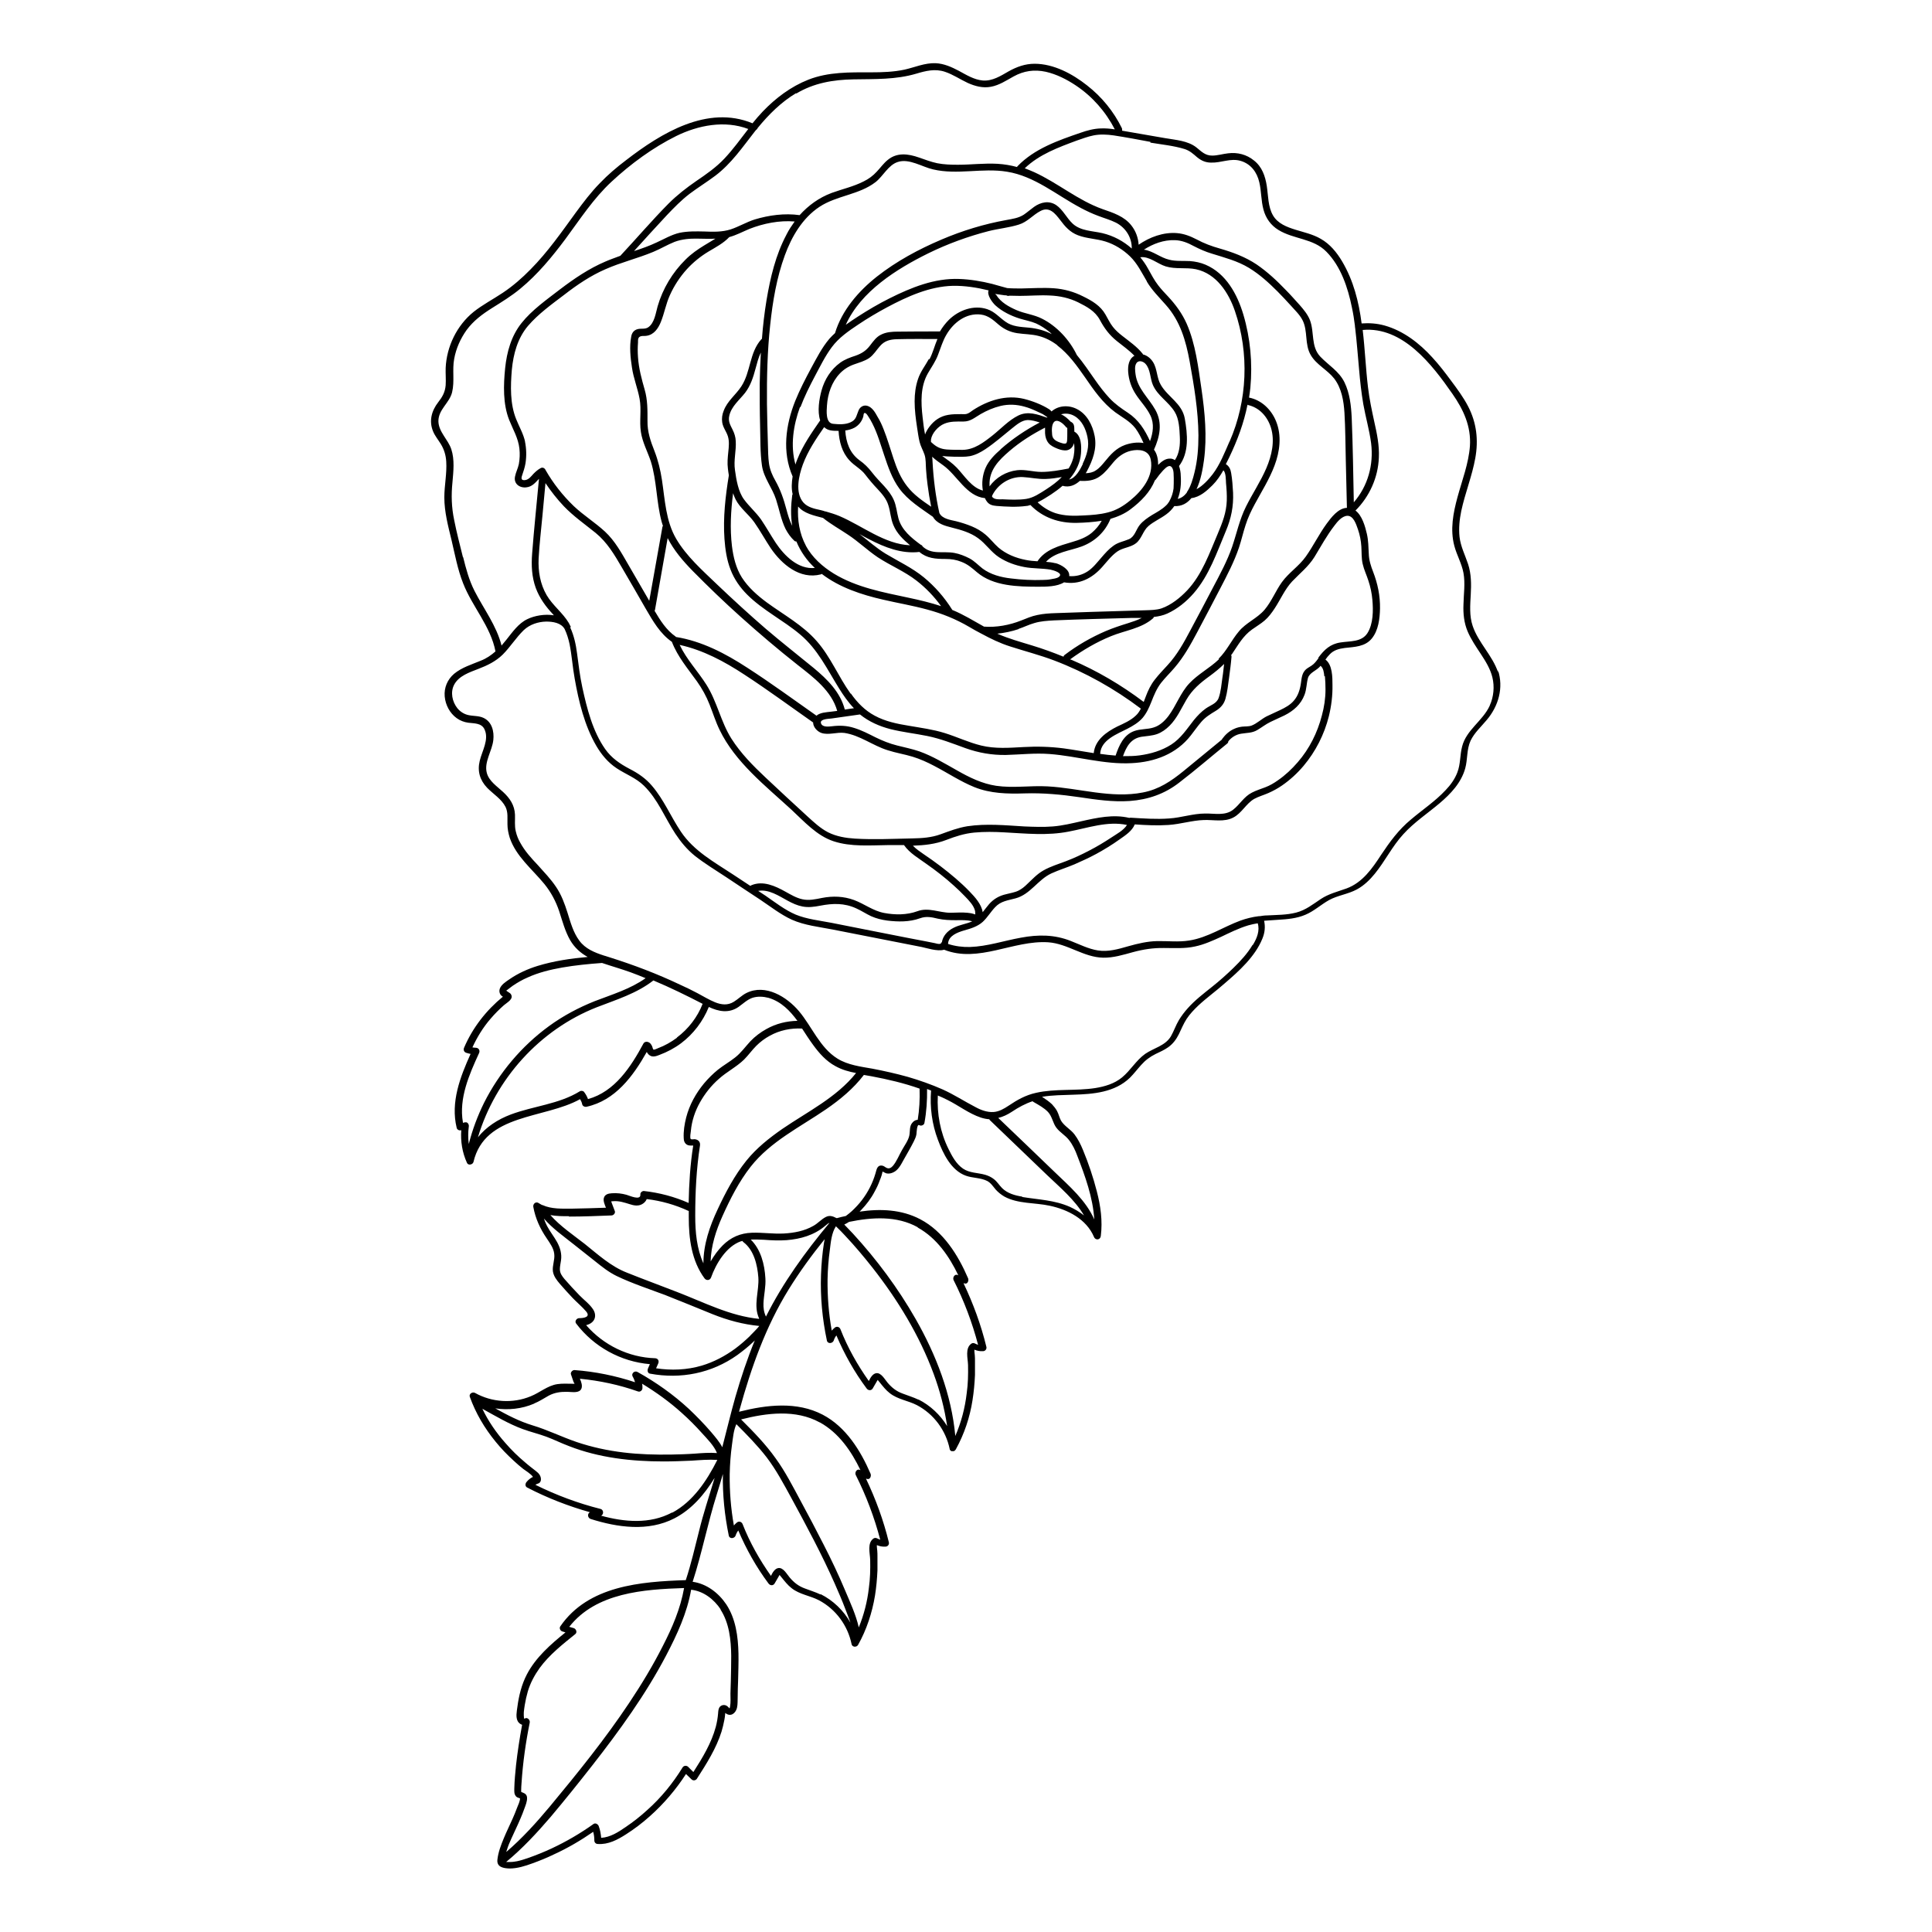 <?xml version="1.0" encoding="UTF-8"?>
<!-- Uploaded to: ICON Repo, www.svgrepo.com, Generator: ICON Repo Mixer Tools -->
<svg fill="#000000" width="800px" height="800px" version="1.1" viewBox="144 144 512 512" xmlns="http://www.w3.org/2000/svg">
 <path d="m541.02 322.21c-1.512-4.535-5.238-7.859-6.75-12.344-0.906-2.672-0.656-5.543-0.504-8.312 0.152-2.719 0.152-5.441-0.707-8.062-0.805-2.418-1.965-4.637-2.266-7.203-0.25-2.316 0-4.637 0.453-6.852 1.008-4.734 2.871-9.27 3.727-14.055 0.855-4.785 0.352-9.32-1.914-13.703-1.258-2.418-2.871-4.586-4.484-6.75-1.562-2.117-3.176-4.231-4.988-6.195-3.426-3.777-7.656-7.055-12.645-8.465-2.016-0.555-4.031-0.707-6.098-0.555-0.754-5.793-2.168-11.387-5.188-16.473-1.41-2.367-3.223-4.586-5.644-5.945-2.066-1.211-4.434-1.715-6.699-2.418-2.266-0.707-4.684-1.613-5.945-3.777-1.359-2.316-1.258-5.238-1.664-7.859-0.402-2.57-1.258-5.039-3.375-6.699-1.965-1.613-4.383-2.215-6.852-1.914-1.41 0.152-2.82 0.605-4.231 0.605-1.863 0-2.82-1.059-4.133-2.117-2.316-1.863-5.594-2.016-8.414-2.519-3.777-0.656-7.559-1.309-11.336-1.965 0 0 0.051-0.453-0.051-0.656-2.168-4.434-5.34-8.312-9.219-11.336-3.879-3.074-8.867-5.742-13.906-5.742-2.519 0-4.734 0.805-6.902 2.016-2.117 1.211-4.281 2.621-6.852 2.418-2.316-0.203-4.383-1.512-6.348-2.57-1.914-1.008-3.93-1.914-6.144-2.016-2.871-0.102-5.543 1.109-8.262 1.715-2.871 0.605-5.844 0.707-8.766 0.707-5.644 0-11.387-0.152-16.727 1.965-4.586 1.812-8.613 4.836-12.043 8.414-0.957 1.008-1.863 2.066-2.719 3.125-11.941-4.938-24.234 2.621-33.504 9.773-2.469 1.863-4.836 3.879-6.953 6.098-2.367 2.418-4.383 5.09-6.348 7.758-3.777 5.188-7.457 10.48-11.992 15.062-2.266 2.316-4.684 4.434-7.406 6.246-2.57 1.715-5.289 3.125-7.707 5.039-4.434 3.578-7.152 9.168-7.406 14.863-0.051 1.512 0.102 3.074 0 4.586-0.152 1.812-0.855 3.074-1.965 4.484-1.762 2.266-2.519 4.988-1.359 7.758 0.504 1.211 1.359 2.215 2.066 3.375 0.855 1.41 1.309 2.922 1.41 4.586 0.203 3.176-0.504 6.348-0.504 9.523 0 3.828 1.008 7.609 1.914 11.336 0.906 3.828 1.613 7.758 3.074 11.438 2.418 6.195 7.305 11.387 8.566 18.035-1.16 1.008-2.367 1.863-3.93 2.469-2.418 1.008-4.988 1.762-7.055 3.477-1.762 1.512-2.672 3.68-2.469 5.996 0.203 2.266 1.359 4.434 3.176 5.742 0.906 0.656 1.965 1.059 3.074 1.211 1.562 0.203 3.477 0.051 4.281 1.715 1.309 2.719-0.656 5.793-1.258 8.414-0.656 2.719 0.051 5.09 1.965 7.106 1.613 1.664 3.828 2.973 4.887 5.09 0.707 1.461 0.453 3.023 0.504 4.586 0 1.211 0.25 2.418 0.605 3.578 1.664 4.938 5.945 8.312 9.168 12.242 1.762 2.168 3.023 4.535 3.93 7.203 0.855 2.621 1.562 5.34 2.922 7.707 1.16 1.965 2.719 3.375 4.637 4.434-4.484 0.402-8.969 1.059-13.25 2.367-2.621 0.805-5.188 1.965-7.457 3.527-0.957 0.656-2.266 1.461-2.621 2.621-0.152 0.555-0.051 1.059 0.25 1.512 0.152 0.203 0.352 0.352 0.605 0.504-4.434 3.629-8.012 8.211-10.277 13.504-0.25 0.555-0.051 1.16 0.555 1.359 0.402 0.152 0.754 0.203 1.16 0.301-2.769 6.144-5.34 12.797-3.68 19.598 0.102 0.504 0.754 0.805 1.211 0.605-0.203 2.973 0.25 5.894 1.512 8.664 0.301 0.754 1.512 0.504 1.715-0.203 3.023-12.949 18.793-11.387 28.266-16.676 0.25 0.402 0.453 0.855 0.555 1.359 0.102 0.504 0.707 0.754 1.16 0.656 7.609-1.664 12.344-8.113 15.973-14.559v0.102c0.203 0.301 0.402 0.605 0.707 0.805 0.805 0.605 1.812 0.25 2.672-0.102 2.016-0.754 3.93-1.762 5.691-3.074 3.273-2.469 5.793-5.793 7.356-9.621 2.57 1.211 5.289 1.762 7.859 0 1.211-0.855 2.266-1.914 3.68-2.418 1.41-0.453 2.871-0.352 4.281 0 3.375 1.008 5.691 3.426 7.656 6.098-2.871 0.051-5.691 0.754-8.211 2.168-1.562 0.855-3.023 1.965-4.231 3.223-1.359 1.461-2.519 3.125-4.082 4.332-1.461 1.16-3.074 2.066-4.535 3.223-1.359 1.109-2.57 2.316-3.68 3.629-2.168 2.621-3.879 5.691-4.734 9.02-0.453 1.762-0.754 3.68-0.656 5.492 0 0.707 0.25 1.41 0.906 1.762 0.301 0.152 0.605 0.203 0.906 0.203h0.707c-0.805 4.988-1.109 10.125-1.211 15.215-3.777-1.664-7.758-2.719-11.891-3.176-0.453 0-0.957 0.453-0.906 0.906 0.152 1.762-2.922 0.301-3.68 0.102-1.258-0.352-2.57-0.504-3.879-0.402-0.855 0.051-1.863 0.25-2.117 1.258-0.203 0.754 0.203 1.715 0.555 2.57-2.973 0.102-5.945 0.203-8.969 0.25-2.621 0-5.441 0.152-7.859-0.957h-0.102c-0.352-0.203-0.656-0.352-0.957-0.555-0.754-0.453-1.512 0.301-1.359 1.059 0.555 3.074 1.812 5.793 3.578 8.363 0.805 1.211 1.812 2.57 1.965 4.082 0.203 1.562-0.555 3.074-0.352 4.637 0.203 1.309 1.008 2.316 1.863 3.324 1.109 1.258 2.215 2.519 3.375 3.727 1.16 1.211 2.519 2.316 3.578 3.578 1.258 1.512-0.707 1.762-1.863 1.762-0.656 0-1.258 0.805-0.805 1.41 4.684 6.195 11.84 10.125 19.547 10.781l-0.504 1.16c-0.203 0.504-0.102 1.258 0.555 1.359 8.16 1.512 16.324-0.102 23.125-4.938 1.512-1.109 2.973-2.266 4.332-3.578 0.102-0.102 0.203-0.203 0.301-0.301-2.016 4.887-3.68 9.926-5.141 14.965-1.258 4.434-2.316 8.918-3.477 13.352-0.754-1.461-1.863-2.719-2.922-3.981-1.863-2.168-3.828-4.18-5.894-6.144-4.133-3.828-8.766-7.106-13.652-9.824-0.805-0.453-1.762 0.453-1.258 1.258 0.301 0.504 0.453 0.957 0.605 1.461-5.188-1.715-10.578-2.82-16.07-3.223-0.555 0-1.109 0.656-0.906 1.16l0.656 1.914s0.152 0.352 0.301 0.555h-0.555c-1.359 0-2.719-0.102-4.031 0.102-2.621 0.402-4.637 2.266-7.055 3.223-4.734 1.965-10.277 1.613-14.762-0.906-0.656-0.352-1.664 0.25-1.359 1.059 1.562 4.332 3.879 8.262 6.801 11.84 1.461 1.812 3.074 3.477 4.785 5.039 0.805 0.754 1.664 1.512 2.57 2.215 0.504 0.402 2.066 1.309 2.57 2.117-0.656 0.301-1.211 0.754-1.715 1.359-0.352 0.453-0.402 1.16 0.203 1.461 5.34 2.769 10.934 4.938 16.676 6.551h-0.102c-0.754 0.453-0.504 1.512 0.203 1.762 7.152 2.266 15.266 3.426 22.219-0.152 4.586-2.367 7.961-6.348 10.629-10.68 0 0.152-0.051 0.25-0.102 0.402-1.359 4.535-2.871 9.02-3.981 13.602-1.109 4.383-2.117 8.766-3.527 13.047-11.941 0.402-25.844 1.461-33.25 12.242-0.352 0.504 0 1.211 0.555 1.359l0.805 0.25c-3.93 3.176-7.859 6.602-10.227 11.133-1.41 2.719-2.117 5.644-2.519 8.664-0.152 1.16-0.504 2.719 0.152 3.828 0.25 0.402 0.656 0.707 1.109 0.855-0.656 3.578-1.211 7.152-1.613 10.73-0.203 2.016-0.402 4.031-0.453 6.047 0 0.707-0.102 1.461 0.352 2.066 0.301 0.453 0.754 0.504 1.16 0.656 0 0.754-0.504 1.812-0.754 2.418-0.352 1.008-0.805 2.016-1.211 2.973-0.754 1.715-1.613 3.426-2.316 5.141-0.754 1.812-1.512 3.777-1.715 5.742-0.203 1.965 1.613 2.266 3.223 2.316 2.066 0 4.133-0.656 6.047-1.359 1.965-0.707 3.93-1.512 5.793-2.418 3.629-1.664 7.055-3.68 10.328-5.945 0.203 0.754 0.301 1.512 0.301 2.316 0 0.504 0.402 0.906 0.906 0.906 2.769 0.203 5.238-1.109 7.508-2.57 2.215-1.41 4.332-3.023 6.297-4.785 3.68-3.273 6.902-7.055 9.574-11.184l1.461 1.41c0.453 0.453 1.16 0.301 1.461-0.203 2.519-3.93 5.09-7.961 6.5-12.445 0.301-1.008 0.555-2.066 0.754-3.125 0.102-0.453 0.152-0.957 0.203-1.461 0-0.102 0-0.203 0.051-0.352 1.309 1.109 2.672 0.203 3.074-1.309 0.25-1.008 0.152-2.117 0.203-3.176 0-1.309 0.051-2.672 0.102-3.981 0.051-2.418 0.152-4.887 0.102-7.305-0.102-4.484-0.707-9.168-3.223-13-2.066-3.074-5.238-5.492-8.918-5.996 2.469-7.609 3.981-15.516 6.398-23.176 0.555-1.812 1.109-3.578 1.613-5.391-0.102 5.492 0.453 10.934 1.562 16.324 0.203 0.957 1.512 0.805 1.812 0 0.152-0.504 0.402-0.957 0.707-1.359 2.117 4.988 4.785 9.723 8.012 14.055 0.402 0.555 1.211 0.656 1.613 0l1.109-1.914 0.203-0.352s0.352 0.453 0.504 0.605c0.855 1.059 1.664 2.117 2.719 2.922 2.117 1.664 4.887 1.965 7.203 3.176 4.484 2.367 7.656 6.699 8.664 11.637 0.152 0.805 1.309 0.906 1.715 0.203 2.266-4.031 3.727-8.516 4.484-13.047 0.352-2.215 0.555-4.434 0.656-6.699v-3.629c0-0.555 0-1.059-0.051-1.613 0-0.25-0.152-0.957-0.102-1.461 0.707 0.301 1.461 0.453 2.266 0.402 0.605 0 1.059-0.555 0.906-1.16-1.41-5.793-3.477-11.438-6.047-16.828h0.152c0.855 0.402 1.309-0.656 1.059-1.309-2.672-6.195-6.551-12.445-12.695-15.668-6.852-3.578-14.863-2.621-22.066-0.805h-0.102s0.102-0.352 0.152-0.555c3.074-11.133 6.902-21.965 13-31.84 2.871-4.637 6.098-9.07 9.523-13.301 0 0.301-0.102 0.555-0.152 0.855-0.453 2.871-0.707 5.742-0.805 8.613-0.203 5.844 0.352 11.688 1.562 17.383 0.203 0.957 1.512 0.805 1.812 0 0.152-0.504 0.402-0.957 0.707-1.359 2.117 4.988 4.785 9.723 8.012 14.055 0.402 0.555 1.211 0.656 1.613 0l1.109-1.914 0.203-0.352s0.352 0.453 0.504 0.605c0.855 1.059 1.664 2.117 2.719 2.922 2.117 1.664 4.887 1.965 7.203 3.176 4.484 2.367 7.656 6.699 8.664 11.637v0.051c0 0.102 0.102 0.203 0.152 0.25 0.102 0.102 0.203 0.203 0.301 0.25h0.102 0.25c0.152 0 0.25 0 0.402-0.051 0 0 0.352-0.25 0.453-0.504 2.215-4.031 3.68-8.414 4.383-12.949 0.352-2.215 0.555-4.434 0.656-6.699v-3.629c0-0.555 0-1.059-0.051-1.613 0-0.25-0.152-0.957-0.102-1.461 0.707 0.301 1.461 0.453 2.266 0.402 0.605 0 1.059-0.555 0.906-1.16-1.41-5.793-3.477-11.438-6.047-16.828h0.152c0.855 0.402 1.309-0.656 1.059-1.309-2.672-6.195-6.551-12.445-12.695-15.668-4.988-2.621-10.629-2.82-16.07-2.016l0.352-0.352c1.461-1.512 2.719-3.176 3.68-5.039 0.504-0.906 0.957-1.863 1.309-2.871 0.203-0.453 0.352-0.906 0.504-1.359 0.102-0.301 0.152-0.656 0.25-1.008 0.352 0.203 0.957 0.504 1.109 0.504 0.555 0.102 1.109 0 1.664-0.25 1.41-0.605 2.117-2.117 2.82-3.375 0.906-1.613 1.863-3.223 2.672-4.836 0.301-0.605 0.605-1.258 0.707-1.914 0.051-0.352 0.102-2.82 0.754-2.418 0.453 0.301 1.258 0 1.359-0.555 0.555-2.973 0.754-5.996 0.707-9.02 0.352 0.152 0.707 0.25 1.059 0.402-0.352 4.434 0.25 8.918 1.812 13.047 1.359 3.629 3.477 8.113 7.406 9.523 1.812 0.656 3.93 0.504 5.691 1.41 1.008 0.555 1.562 1.512 2.266 2.316 0.656 0.707 1.41 1.309 2.266 1.812 3.629 1.965 8.062 1.562 11.992 2.418 4.785 1.008 9.723 3.527 11.738 8.262 0.402 1.008 1.715 0.805 1.812-0.25 0.504-3.981-0.051-7.961-1.059-11.84-0.957-3.727-2.215-7.457-3.68-10.984-0.605-1.461-1.309-2.871-2.266-4.133-1.008-1.309-2.672-2.168-3.527-3.578-0.453-0.805-0.605-1.715-1.059-2.57-0.352-0.656-0.855-1.258-1.359-1.812-0.805-0.754-1.715-1.359-2.621-1.965 2.719-0.453 5.543-0.453 8.312-0.555 5.289-0.152 10.934-0.605 14.965-4.484 1.059-1.059 1.965-2.266 2.973-3.375 1.109-1.258 2.316-2.168 3.828-2.922 1.16-0.555 2.316-1.059 3.375-1.812 1.258-0.906 2.117-2.066 2.82-3.477 0.656-1.359 1.211-2.719 2.016-3.981 0.855-1.309 1.965-2.469 3.125-3.578 2.215-2.066 4.684-3.828 6.953-5.844 3.828-3.273 8.113-7.152 10.027-11.891 0.656-1.562 0.805-3.176 0.453-4.734 1.211-0.102 2.418-0.152 3.629-0.25 2.519-0.152 5.039-0.352 7.356-1.359 2.266-0.957 4.082-2.672 6.246-3.879 2.316-1.258 5.039-1.562 7.356-2.82 1.863-1.008 3.426-2.519 4.734-4.133 2.719-3.324 4.637-7.305 7.559-10.48 2.82-3.125 6.398-5.492 9.621-8.211 2.973-2.519 5.742-5.441 6.801-9.27 0.656-2.367 0.352-4.988 1.41-7.305 1.008-2.117 2.82-3.727 4.281-5.492 3.125-3.68 4.535-8.566 2.973-13.25zm-261.53 309.09c0.805-1.812 1.715-3.629 2.469-5.441 0.352-0.855 0.707-1.664 1.008-2.57 0.301-0.805 0.754-1.914 0.707-2.82 0-0.754-0.453-1.16-1.109-1.41-0.453-0.203-0.453 0-0.453-0.555 0-0.656 0.051-1.359 0.102-2.016 0.352-5.391 1.109-10.73 2.168-15.973 0.152-0.707-0.656-1.562-1.359-1.059-0.301 0.25-0.203-1.812-0.203-1.762 0.051-0.605 0.152-1.258 0.25-1.863 0.203-1.211 0.453-2.367 0.805-3.578 0.656-2.215 1.762-4.281 3.125-6.195 2.57-3.527 6.098-6.297 9.473-9.02 0.555-0.453 0.203-1.359-0.402-1.562l-1.211-0.352c7.106-9.07 19.75-9.926 30.43-10.277-0.957 5.441-3.125 10.48-5.644 15.367-2.621 5.188-5.644 10.176-8.867 15.012-6.398 9.621-13.703 18.641-21.059 27.508-3.578 4.281-7.305 8.414-11.539 12.043 0-0.152 0.102-0.352 0.152-0.504 0.301-1.008 0.707-2.016 1.16-2.973zm55.418-60.809c2.367 3.629 2.82 8.113 2.871 12.344 0 2.215-0.051 4.434-0.102 6.648l-0.102 3.324c0 1.059 0.102 2.367-0.102 3.426 0 0-0.051 0.352-0.152 0.504l-0.102-0.102s-0.352-0.402-0.605-0.555c-0.555-0.352-1.309-0.301-1.812 0.203-0.453 0.504-0.453 1.211-0.504 1.812-0.102 1.211-0.301 2.367-0.605 3.527-1.16 4.332-3.527 8.211-5.945 11.992l-1.41-1.41c-0.453-0.402-1.16-0.301-1.461 0.203-2.57 4.18-5.691 8.012-9.371 11.285-1.762 1.613-3.68 3.125-5.691 4.484-1.965 1.359-4.082 2.719-6.5 2.871-0.102-1.059-0.25-2.066-0.656-3.125-0.203-0.504-0.855-0.906-1.359-0.555-3.527 2.519-7.254 4.684-11.133 6.5-2.066 0.957-4.18 1.812-6.348 2.57-0.906 0.301-1.812 0.605-2.769 0.805-0.605 0.102-1.16 0.203-1.762 0.203h-0.805-0.352c4.332-3.578 8.16-7.707 11.789-11.941 3.777-4.484 7.457-9.07 11.082-13.703 7.203-9.219 14.105-18.742 19.547-29.121 2.871-5.492 5.543-11.234 6.602-17.383 3.273 0.352 6.047 2.519 7.859 5.238zm-49.324-54.562c1.359-0.555 2.57-1.359 3.828-2.066 1.613-0.855 3.223-1.059 5.039-1.008 1.109 0 3.074 0.453 3.629-0.855 0.301-0.754 0-1.715-0.402-2.621 5.238 0.504 10.43 1.613 15.418 3.375 0.605 0.203 1.16-0.352 1.16-0.906 0-0.402 0-0.805-0.102-1.16 3.727 2.266 7.305 4.836 10.531 7.758 1.863 1.664 3.629 3.426 5.34 5.34 1.359 1.512 3.176 3.273 3.981 5.289-1.965-0.152-3.93 0-5.894 0.152-2.117 0.152-4.231 0.203-6.348 0.25-4.18 0.051-8.363-0.051-12.496-0.555-4.231-0.504-8.414-1.41-12.445-2.769-3.981-1.359-7.707-3.223-11.738-4.434-3.477-1.059-6.648-2.719-9.824-4.484 3.426 0.504 7.004 0.152 10.277-1.258zm36.477 28.918c-5.844 3.125-12.645 2.519-18.844 0.805h0.152c0.707-0.453 0.555-1.562-0.203-1.762-5.996-1.512-11.789-3.68-17.281-6.398 0.25-0.152 0.453-0.25 0.754-0.352 0.402-0.102 0.656-0.504 0.707-0.906 0.102-1.059-0.555-1.812-1.359-2.418-0.957-0.754-1.914-1.461-2.82-2.266-1.863-1.562-3.629-3.273-5.238-5.141-2.418-2.719-4.535-5.793-6.098-9.07 3.477 1.914 7.004 4.031 10.73 5.391 2.066 0.754 4.18 1.258 6.246 2.016 2.016 0.754 3.93 1.715 5.945 2.469 7.961 3.125 16.625 4.082 25.09 4.082 2.469 0 4.938-0.102 7.406-0.203 2.266-0.152 4.535-0.352 6.852-0.203-2.769 5.492-6.398 10.984-11.891 13.957zm39.398 21.715c-1.359-0.656-2.769-1.059-4.18-1.613-1.664-0.605-2.871-1.562-3.981-2.871-0.754-0.855-1.715-2.769-3.074-2.519-0.855 0.152-1.461 1.109-1.914 2.066-3.023-4.281-5.594-8.816-7.508-13.703-0.25-0.656-1.008-0.906-1.562-0.402-0.301 0.25-0.555 0.504-0.754 0.754-0.805-4.484-1.16-9.02-1.109-13.602 0.051-2.621 0.25-5.238 0.605-7.809 0.25-1.715 0.402-3.777 1.16-5.441 2.82 2.82 5.594 5.644 8.012 8.766 2.57 3.375 4.535 7.106 6.551 10.781 4.082 7.508 8.113 15.012 11.539 22.773 0.957 2.168 1.914 4.383 2.769 6.648 0.453 1.211 0.957 2.418 1.359 3.629-1.812-3.223-4.586-5.894-7.91-7.559zm-0.152-45.594c4.988 2.769 8.312 7.609 10.73 12.645l-0.203-0.102c-0.805-0.301-1.359 0.707-1.059 1.359 2.769 5.492 4.938 11.234 6.5 17.18-0.25-0.102-0.504-0.203-0.805-0.352-0.25-0.152-0.656-0.203-0.957 0-1.762 1.211-0.957 3.879-0.906 5.691 0.051 2.519 0 4.988-0.352 7.457-0.402 3.578-1.309 7.106-2.672 10.43-0.754-3.375-2.316-6.699-3.629-9.824-1.715-4.082-3.629-8.113-5.644-12.043-1.965-3.879-4.031-7.758-6.098-11.586-2.066-3.828-4.082-7.809-6.648-11.336-2.672-3.777-5.894-7.055-9.168-10.328 6.75-1.715 14.461-2.719 20.859 0.805zm87.562-339.17c2.973 0.504 6.195 0.805 9.117 1.715 1.359 0.453 2.215 1.258 3.273 2.168 1.109 0.906 2.266 1.41 3.68 1.41 2.672 0.102 5.188-1.258 7.859-0.453 2.719 0.805 4.332 3.023 4.938 5.691 0.555 2.367 0.453 4.887 1.109 7.254 0.605 2.266 1.965 4.133 3.93 5.34 4.082 2.519 9.27 2.215 12.746 5.793 3.828 3.879 5.691 9.523 6.75 14.762 0.352 1.613 0.605 3.273 0.805 4.887 0 0.152 0 0.352 0.051 0.504 0.453 3.727 0.707 7.457 1.059 11.184 0.25 3.023 0.605 6.098 1.109 9.07 0.605 3.426 1.613 6.852 2.066 10.328 0.707 5.742-0.855 11.336-4.586 15.668-0.152-7.457-0.25-14.914-0.555-22.371-0.152-3.223-0.504-6.5-1.914-9.422-1.461-2.973-4.18-4.484-6.398-6.801-2.57-2.719-1.512-6.449-2.769-9.723-0.605-1.512-1.664-2.769-2.719-3.981-1.211-1.309-2.367-2.672-3.629-3.93-2.367-2.469-4.887-4.836-7.758-6.801-3.023-2.016-6.297-3.223-9.773-4.231-2.168-0.605-4.18-1.359-6.144-2.418-1.664-0.855-3.324-1.512-5.188-1.664-3.629-0.301-7.254 1.059-10.176 3.074-0.102-1.812-0.754-3.629-1.914-5.09-1.863-2.418-4.836-3.375-7.609-4.332-6.551-2.316-11.891-6.953-18.188-9.824-0.805-0.352-1.664-0.707-2.469-1.008 3.828-3.68 8.918-5.543 13.805-7.356 1.461-0.504 2.922-1.059 4.434-1.359 1.762-0.352 3.578-0.25 5.34 0 3.273 0.504 6.5 1.109 9.723 1.715zm46.25 141.42c0.102 1.16 0.152 2.316 0.152 3.527 0 2.316-0.352 4.637-0.957 6.852-1.16 4.535-3.324 8.867-6.398 12.395-1.562 1.812-3.273 3.426-5.238 4.785-1.059 0.754-2.168 1.41-3.375 1.863-1.16 0.453-2.367 0.805-3.527 1.41-2.117 1.059-3.176 3.125-4.988 4.535-2.117 1.664-4.887 0.957-7.406 1.008-3.223 0-6.348 1.109-9.574 1.309-3.375 0.25-6.75 0-10.125-0.203-0.152 0-0.25 0-0.402 0.051-4.231-1.008-8.566-0.051-12.797 0.906-2.469 0.555-4.938 1.16-7.457 1.359-2.519 0.203-5.039 0.102-7.559 0-5.039-0.301-10.078-0.805-15.113-0.051-2.469 0.402-4.684 1.258-7.055 2.117-2.469 0.906-4.988 1.059-7.609 1.109-5.039 0.102-10.125 0.352-15.113 0.051-2.418-0.152-4.887-0.555-7.106-1.664-2.066-1.059-3.777-2.672-5.492-4.231-3.727-3.426-7.457-6.852-11.133-10.328-3.324-3.125-6.551-6.398-9.02-10.277-2.82-4.484-3.777-9.773-6.602-14.258-2.266-3.578-5.289-6.75-7.106-10.578 6.195 1.359 11.84 4.383 17.129 7.859 6.195 4.031 12.191 8.465 18.238 12.695 0 1.211 1.059 2.367 2.168 2.769 1.914 0.656 4.082-0.25 6.098 0 4.133 0.605 7.559 3.375 11.488 4.586 2.168 0.707 4.434 1.059 6.602 1.715 1.965 0.605 3.879 1.461 5.691 2.418 3.578 1.863 6.953 4.133 10.68 5.644 4.281 1.715 8.766 1.812 13.352 1.664 4.938-0.152 9.672 0.301 14.508 1.008 4.383 0.656 8.816 1.309 13.301 1.008 4.887-0.352 9.27-1.863 13.148-4.887 4.332-3.324 8.465-6.902 12.695-10.328 0.203-0.152 0.301-0.402 0.301-0.605 0.855-1.059 2.066-1.812 3.426-2.016 1.512-0.25 2.871-0.152 4.231-0.957 1.211-0.707 2.266-1.562 3.527-2.168 1.211-0.605 2.469-1.109 3.68-1.715 2.418-1.211 4.383-2.922 5.34-5.492 0.555-1.461 0.504-2.973 0.906-4.434 0.402-1.359 2.117-1.914 3.074-2.922 0.102-0.102 0.152-0.203 0.25-0.301 0.805 0.605 0.906 1.863 1.008 2.769zm-101.67 70.484s-0.102 0.25-0.102 0.453c0-0.203 0-0.051-0.402 0-0.402 0-0.805-0.102-1.16-0.203l-2.266-0.453-4.988-0.957-9.977-1.965c-3.375-0.656-6.801-1.359-10.176-2.016-3.125-0.605-6.5-0.957-9.473-2.168-2.871-1.211-5.492-3.273-8.062-5.039l-1.914-1.258c2.769-0.504 5.441 1.309 7.859 2.621 1.211 0.656 2.519 1.258 3.879 1.512 1.562 0.301 3.074 0.102 4.637-0.203 3.375-0.656 6.449-0.754 9.621 0.707 1.359 0.605 2.621 1.461 3.93 2.066 1.359 0.605 2.769 0.957 4.281 1.16 2.922 0.352 5.844 0.402 8.664-0.605 1.664-0.605 3.074-0.301 4.734 0.102 1.613 0.352 3.125 0.402 4.785 0.402 1.461 0 2.922-0.102 4.332 0.301-1.562 0.707-3.375 0.906-4.938 1.715-1.613 0.805-2.871 2.168-3.125 3.93zm-98.191-83.531s0-0.152-0.051-0.203c0-0.051-0.102-0.102-0.102-0.152-0.102-0.25-0.203-0.453-0.352-0.707-1.613-2.719-4.281-4.637-5.894-7.406-1.715-2.973-2.266-6.297-2.117-9.672 0.203-3.777 0.656-7.559 1.008-11.336 0.25-2.871 0.555-5.742 0.805-8.664 1.461 2.168 3.074 4.231 4.887 6.144 2.57 2.672 5.543 4.734 8.414 7.055 3.074 2.519 4.988 5.793 6.953 9.168 2.117 3.629 4.231 7.254 6.297 10.883 1.914 3.273 3.777 6.602 6.953 8.816 1.512 3.93 4.231 7.106 6.648 10.48 1.359 1.914 2.469 3.93 3.324 6.098 0.906 2.266 1.613 4.586 2.672 6.75 4.133 8.566 12.141 14.812 18.992 21.109 3.375 3.125 6.75 6.953 11.234 8.414 4.586 1.512 9.723 1.059 14.461 1.008h4.18c1.512 2.168 3.879 3.477 5.945 4.988 2.519 1.762 4.988 3.68 7.254 5.742 1.008 0.906 2.016 1.863 2.973 2.871 1.059 1.109 2.316 2.367 2.672 3.879 0.051 0.301 0 0.605 0.051 0.906l-0.301-0.102c-0.605-0.203-1.211-0.301-1.812-0.352-1.512-0.152-2.973 0-4.484 0-2.973 0-5.793-1.512-8.766-0.402-2.769 1.008-5.894 1.008-8.816 0.453s-5.238-2.418-7.961-3.426c-2.769-1.008-5.594-1.109-8.465-0.555-1.762 0.352-3.477 0.754-5.238 0.352-1.613-0.352-3.023-1.211-4.484-2.016-2.719-1.512-5.894-2.973-8.969-1.715-0.152 0.051-0.25 0.152-0.301 0.203-1.512-1.008-3.023-2.016-4.586-3.023-5.039-3.324-10.43-6.246-13.855-11.387-2.672-3.981-4.535-8.516-7.656-12.141-1.664-1.965-3.68-3.324-5.945-4.484-2.57-1.359-4.785-2.871-6.449-5.238-3.324-4.734-4.836-10.781-6.047-16.324-0.656-3.023-1.008-6.047-1.41-9.07-0.301-2.316-0.805-4.684-1.812-6.852zm-12.09-49.07c-0.453-2.117-1.562-3.981-2.367-5.996-1.664-4.082-1.512-8.816-1.16-13.098 0.402-4.18 1.512-8.363 4.281-11.637 2.719-3.176 6.297-5.742 9.621-8.262 3.375-2.621 6.953-5.039 10.883-6.75 4.082-1.812 8.516-2.871 12.645-4.586 1.965-0.805 3.777-1.914 5.691-2.672 2.016-0.754 4.133-0.906 6.246-0.855 1.512 0 3.023 0.102 4.586 0-0.957 0.605-1.965 1.16-2.922 1.762-1.812 1.109-3.477 2.266-4.988 3.777-3.477 3.426-6.047 7.707-7.406 12.395-0.504 1.762-0.805 4.383-2.469 5.543-0.855 0.605-1.914 0.25-2.82 0.504-1.008 0.25-1.562 1.008-1.715 2.016-0.504 2.621-0.203 5.543 0.203 8.16 0.402 2.82 1.512 5.492 2.016 8.262 0.555 2.922-0.102 5.894 0.352 8.816 0.402 2.719 1.762 5.188 2.621 7.758 1.613 5.188 1.461 10.781 2.871 16.02 0.102 0.402 0.25 0.754 0.352 1.109-0.051 0.102-0.152 0.203-0.152 0.352-1.16 6.5-2.316 13-3.477 19.496-1.812-3.176-3.68-6.297-5.492-9.473-1.812-3.125-3.578-6.398-6.246-8.867-2.621-2.418-5.644-4.281-8.262-6.75-2.922-2.82-5.441-5.996-7.457-9.523-0.203-0.504-0.754-0.855-1.309-0.555-0.754 0.402-1.309 0.906-1.914 1.512-0.605 0.656-1.211 1.512-2.168 1.664-1.008 0.152-1.16-0.352-0.855-1.211 0.352-1.059 0.707-2.066 0.906-3.223 0.301-1.965 0.25-3.93-0.152-5.844zm147.21-62.02c1.512 0.805 3.023 1.512 4.637 2.117 1.562 0.605 3.223 1.059 4.734 1.812 2.621 1.359 4.231 3.981 4.18 6.852-2.215-1.965-4.836-3.375-7.809-4.082-2.621-0.605-5.742-0.555-7.859-2.519-1.613-1.512-2.519-3.629-4.332-4.887-1.914-1.309-4.133-0.805-5.894 0.453-0.906 0.656-1.762 1.41-2.719 2.066-1.41 0.906-2.973 1.109-4.586 1.41-5.894 1.059-11.688 2.82-17.23 5.188-6.047 2.57-11.941 5.742-17.129 9.824-4.836 3.828-9.27 8.918-11.082 14.965-0.504 0.453-1.008 0.957-1.461 1.461-2.016 2.367-3.426 5.188-4.887 7.859-1.512 2.82-2.973 5.644-4.18 8.613-2.57 6.398-3.527 13.602-0.707 20.051-0.25 1.562-0.352 3.176 0 4.684 0 0.102-0.051 0.152-0.102 0.25-0.352 2.719-0.453 5.441 0 8.16-0.707-1.359-1.16-2.922-1.562-4.434-0.707-2.672-1.562-5.141-2.922-7.559-0.805-1.41-1.41-2.82-1.664-4.434-0.25-1.715-0.25-3.477-0.301-5.188-0.102-3.578-0.203-7.152-0.25-10.73-0.051-7.004 0.102-13.957 0.855-20.906 0.656-6.195 1.715-12.543 3.879-18.438 1.812-4.988 4.684-9.875 9.168-12.848 4.586-3.023 10.48-3.176 14.863-6.551 2.016-1.562 3.375-4.535 5.894-5.34 3.023-1.008 6.449 1.309 9.371 1.965 6.449 1.512 13.047-0.453 19.547 0.605 7.356 1.16 13.148 6.195 19.547 9.574zm36.625 119.66c-2.418 2.316-5.492 3.879-7.809 6.348-2.367 2.519-3.477 5.894-5.543 8.664-1.008 1.309-2.266 2.519-3.879 3.023-1.664 0.555-3.527 0.352-5.188 0.957-2.82 1.008-4.031 3.828-4.938 6.5-1.359-0.102-2.719-0.25-4.082-0.453v-0.102c0.25-3.629 4.484-5.141 7.203-6.551 1.461-0.754 2.922-1.613 4.031-2.871 1.059-1.258 1.715-2.719 2.316-4.231 0.707-1.812 1.41-3.527 2.57-5.039 1.109-1.41 2.418-2.672 3.578-4.031 2.469-2.871 4.281-6.144 6.047-9.473 2.066-3.879 4.133-7.809 6.144-11.688 1.812-3.477 3.629-6.953 4.887-10.68 0.656-1.965 1.109-4.031 1.762-5.996 0.605-1.914 1.461-3.727 2.418-5.492 1.812-3.375 3.879-6.602 5.238-10.227 1.41-3.727 1.965-7.961 0.402-11.789-1.258-3.074-3.828-5.594-7.152-6.246 0.152-0.855 0.25-1.715 0.352-2.621 0.605-6.5 0-13.148-1.863-19.398-1.613-5.391-4.586-10.883-10.027-13.199-1.309-0.555-2.719-0.855-4.133-0.957-1.812-0.102-3.68 0.102-5.441-0.352-2.418-0.555-4.383-2.367-6.75-2.672 2.418-1.562 5.238-2.621 8.211-2.519 1.812 0.051 3.426 0.707 4.988 1.562 1.562 0.805 3.125 1.512 4.836 2.016 3.375 1.059 6.75 1.914 9.824 3.777 2.82 1.715 5.238 3.93 7.559 6.246 1.16 1.16 2.316 2.418 3.426 3.629 1.109 1.258 2.418 2.469 3.176 3.93 1.512 2.922 0.504 6.449 2.215 9.32 1.512 2.57 4.383 3.879 6.195 6.195 1.965 2.57 2.519 5.894 2.719 9.07 0.25 4.133 0.25 8.312 0.352 12.445l0.301 12.746c-2.316 0.102-4.133 2.519-5.391 4.231-2.016 2.769-3.527 5.894-5.492 8.664-1.812 2.57-4.535 4.281-6.348 6.801-1.664 2.316-2.719 5.09-4.586 7.305-1.965 2.316-4.938 3.426-6.852 5.793-1.914 2.266-3.176 5.09-5.289 7.152zm1.41 1.109c-0.152 1.211-0.25 2.469-0.453 3.68-0.25 1.762-0.402 3.777-1.008 5.441-0.555 1.512-2.168 1.914-3.375 2.769-1.211 0.855-2.215 1.914-3.176 3.074-1.863 2.367-3.426 4.836-5.996 6.5-2.519 1.613-5.441 2.469-8.414 2.871-1.461 0.203-2.922 0.203-4.383 0.203 0.906-2.519 2.066-4.684 4.938-5.141 1.359-0.203 2.769-0.25 4.082-0.707 1.258-0.453 2.367-1.258 3.324-2.215 1.965-1.965 3.074-4.535 4.434-6.852 1.562-2.719 3.727-4.535 6.246-6.348 1.359-1.008 2.621-2.016 3.777-3.176zm-99 7.961c-3.223-4.484-5.289-9.723-8.969-13.906-3.68-4.231-8.715-6.953-13.199-10.227-2.519-1.863-4.938-3.981-6.648-6.648-1.562-2.469-2.266-5.441-2.621-8.312-0.555-4.637-0.301-9.371 0.301-14.008 0.203 0.555 0.402 1.109 0.656 1.613 1.16 2.316 3.426 3.93 4.938 6.047 1.562 2.215 2.871 4.637 4.383 6.902 2.922 4.281 7.707 8.363 13.25 6.953 0.102 0 0.203-0.102 0.25-0.152 4.734 3.629 10.578 5.543 16.324 6.852 3.879 0.906 7.859 1.562 11.688 2.621 3.93 1.059 7.559 2.519 11.082 4.586 1.008 0.605 2.016 1.16 3.074 1.715 0.051 0 0.152 0.102 0.203 0.102 2.418 1.309 4.887 2.519 7.609 3.375 3.879 1.258 7.859 2.266 11.688 3.727 8.211 3.125 15.922 7.457 22.922 12.746-0.352 0.656-0.754 1.309-1.309 1.812-1.41 1.359-3.223 2.117-4.938 2.922-2.922 1.461-5.894 3.578-6.246 7.055-2.672-0.402-5.34-0.906-7.961-1.258-3.527-0.453-7.055-0.555-10.629-0.352-3.777 0.203-7.559 0.504-11.234-0.402-3.324-0.805-6.449-2.316-9.723-3.324-3.074-0.957-6.246-1.359-9.422-1.914-3.125-0.504-6.297-1.16-9.07-2.672-2.57-1.359-4.637-3.477-6.297-5.844zm-23.98-70.938c0.102 3.477 0 7.106 0.504 10.578 0.504 3.273 2.719 5.793 3.727 8.918 0.855 2.621 1.309 5.34 2.519 7.809 0.605 1.16 1.359 2.215 2.316 3.125 0.152 0.152 0.352 0.203 0.555 0.203 1.109 2.672 2.769 5.039 4.887 7.004-4.383 0.453-8.062-3.223-10.328-6.602-1.359-2.066-2.57-4.231-3.93-6.246-1.359-1.914-3.176-3.477-4.535-5.34-1.512-2.066-2.016-5.188-2.367-7.707-0.402-2.621 0.352-5.09 0.203-7.707-0.051-1.109-0.352-2.066-0.855-3.074-0.605-1.211-1.211-2.215-0.855-3.68 0.555-2.469 2.672-4.133 4.18-6.047 1.461-1.914 2.168-4.133 2.769-6.398 0.402-1.461 0.754-2.922 1.41-4.281-0.152 2.769-0.25 5.492-0.301 8.262 0 3.727 0 7.457 0.102 11.184zm10.68-4.938c1.059-2.82 2.418-5.543 3.828-8.211 1.41-2.621 2.719-5.34 4.484-7.707 1.863-2.519 4.434-4.281 7.004-5.996 2.469-1.664 5.039-3.176 7.656-4.586 5.391-2.871 11.285-5.543 17.434-5.691 3.176-0.051 6.398 0.453 9.473 1.211-0.504 1.211 0.957 3.176 1.812 3.981 1.762 1.613 4.133 2.769 6.398 3.477 1.461 0.453 2.973 0.707 4.383 1.309 1.309 0.605 2.519 1.41 3.629 2.316 0.203 0.152 0.352 0.352 0.504 0.504-1.863-0.957-3.879-1.512-6.098-1.715-2.117-0.203-4.332-0.25-6.144-1.562-1.664-1.16-2.871-2.672-4.836-3.324-3.578-1.211-7.559 0.25-10.176 2.82-0.906 0.906-1.715 1.965-2.367 3.074-3.727 0-7.406 0-11.133 0.051-1.512 0-3.125 0.102-4.484 0.805-1.258 0.605-2.016 1.715-2.871 2.82-1.059 1.41-2.215 2.168-3.93 2.769-1.41 0.453-2.769 0.957-3.981 1.812-2.519 1.812-4.18 4.484-4.988 7.406-0.605 2.215-1.16 5.492-0.352 7.91-2.266 3.273-4.586 6.602-6.047 10.277-0.203 0.453-0.352 0.906-0.504 1.41-1.41-4.988-0.555-10.43 1.211-15.266zm118.6-0.605c3.023 0.656 5.188 3.074 6.098 5.996 1.109 3.578 0.203 7.406-1.211 10.73-1.512 3.527-3.68 6.75-5.391 10.176-1.715 3.426-2.469 7.106-3.68 10.68-1.309 3.777-3.223 7.305-5.09 10.832-1.965 3.727-3.93 7.508-5.945 11.234-1.762 3.324-3.527 6.551-6.098 9.32-1.16 1.258-2.316 2.469-3.375 3.828-1.059 1.359-1.762 2.82-2.367 4.434-0.203 0.504-0.352 0.957-0.555 1.461-5.945-4.484-12.344-8.262-19.195-11.184-0.102 0-0.203-0.051-0.301-0.102 3.375-2.469 7.004-4.586 10.832-6.144 3.68-1.512 8.012-2.016 11.082-4.684 0.152-0.102 0.203-0.25 0.25-0.402 1.258-0.152 2.469-0.402 3.578-0.906 2.672-1.211 5.09-3.176 7.004-5.391 4.082-4.684 6.144-10.832 8.516-16.473 1.41-3.324 2.066-6.551 1.914-10.176-0.102-1.715-0.203-3.477-0.504-5.188-0.152-1.008-0.555-1.863-1.41-2.367 0.301-0.605 0.605-1.211 0.906-1.812 2.168-4.535 3.879-9.117 4.836-13.957zm-117.14 37.281c-1.715-3.176-2.266-6.801-2.066-10.379 1.613 1.863 4.133 2.367 6.602 3.023 2.066 1.664 4.434 2.973 6.602 4.434 2.769 1.812 5.141 4.133 7.91 5.996 3.375 2.215 7.106 3.727 10.277 6.195 2.469 1.914 4.684 4.231 6.5 6.75-2.769-0.906-5.691-1.613-8.566-2.215-6.801-1.461-13.805-2.719-19.852-6.398-3.023-1.863-5.742-4.281-7.457-7.457zm50.281-66.703s0.453 0.051 0.707 0.102c0.555 0.102 1.109 0.152 1.715 0.25h0.301c0.152 0 0.301 0.102 0.453 0.152 0.203 0 0.402 0 0.555-0.051 0.906 0 1.762 0.051 2.672 0.051 2.672 0 5.34-0.25 7.961-0.102 2.621 0.102 5.141 0.656 7.508 1.812 2.316 1.16 4.484 2.316 5.742 4.637 1.211 2.266 2.519 4.031 4.535 5.644 1.562 1.258 3.223 2.418 4.637 3.879-1.512 0.805-1.762 2.672-1.664 4.231 0.152 2.168 0.855 4.231 2.066 6.047 1.211 1.863 2.871 3.527 3.828 5.543 1.059 2.215 0.707 4.586-0.102 6.801-1.359-2.973-2.973-5.594-5.844-7.508-1.762-1.16-3.426-2.316-4.887-3.879-1.41-1.512-2.672-3.176-3.828-4.836-1.562-2.215-3.074-4.484-4.836-6.602-1.914-3.981-5.289-7.656-9.219-9.621-2.168-1.109-4.535-1.309-6.75-2.266-2.066-0.906-4.18-2.066-5.391-4.031-0.152-0.203-0.656-0.203-0.102-0.203zm-19.398 66.703s-0.301-0.203-0.453-0.25c-2.469-1.812-5.039-3.879-5.894-6.953-0.453-1.664-0.555-3.375-1.258-4.938-0.605-1.359-1.512-2.519-2.519-3.629-1.109-1.211-2.215-2.316-3.223-3.629-1.008-1.309-2.016-2.316-3.375-3.273-2.57-1.914-3.527-4.734-3.727-7.859 0.855-0.102 1.715-0.352 2.469-0.754 1.16-0.656 1.965-1.715 2.316-2.973 0-0.152 0.102-0.754 0.203-0.855 0.402-0.25 0.855 0.453 1.008 0.707 0.453 0.656 0.855 1.359 1.211 2.066 1.359 2.672 2.168 5.594 3.125 8.414 1.008 3.023 2.066 6.144 3.981 8.766 2.316 3.176 5.793 5.289 8.918 7.508 1.059 1.812 3.074 2.367 5.09 2.871 2.418 0.605 4.836 1.309 6.852 2.769 2.066 1.461 3.426 3.68 5.594 5.09 2.016 1.309 4.281 2.117 6.648 2.57 2.316 0.453 4.684 0.301 7.004 0.707 0.754 0.152 3.578 0.957 2.117 1.965-0.504 0.352-1.41 0.453-1.965 0.555-0.754 0.152-1.512 0.203-2.215 0.203-2.769 0.102-5.691-0.051-8.465-0.402-2.621-0.301-5.34-1.008-7.508-2.621-1.16-0.906-2.117-1.965-3.426-2.672-1.258-0.656-2.672-1.211-4.031-1.461-3.023-0.555-6.144 0.605-8.566-1.863zm47.105-18.438c1.359-0.957 2.367-2.316 3.426-3.578 1.258-1.512 2.769-2.672 4.684-3.125 2.168-0.504 4.785-0.25 5.289 2.316 0.855 4.383-2.266 8.262-5.441 10.832-1.762 1.461-3.68 2.621-5.894 3.176-2.117 0.555-4.332 0.707-6.5 0.805-2.469 0.152-4.988 0.152-7.406-0.605-1.812-0.605-3.375-1.613-4.734-2.871 1.258-0.605 2.418-1.359 3.527-2.066 1.059-0.707 2.117-1.461 3.074-2.316 1.762 0.504 3.324-0.152 4.586-1.309 1.914 0.102 3.727-0.051 5.34-1.211zm-7.203-4.586c-0.25 0.906-0.656 1.762-1.16 2.57-2.367 0.453-4.785 0.906-7.203 0.906-2.168 0-4.281-0.707-6.449-0.453-2.922 0.352-5.594 1.914-7.305 4.281v-0.352c-0.152-3.981 2.469-6.602 5.289-9.02 2.871-2.469 6.098-4.484 9.422-6.195v1.461c0.051 0.957 0.301 1.863 0.906 2.621 0.605 0.754 1.562 1.16 2.418 1.512 0.805 0.301 1.664 0.555 2.519 0.402 0.957-0.203 1.664-1.008 1.812-1.914 0.301 1.41 0 3.477-0.25 4.231zm-1.762-8.363s0.152 0.152 0.25 0.203v1.16c0 0.754 0 1.512-0.051 2.215 0 0.152-0.102 0.402-0.152 0.555-0.051 0.102-0.203 0.152-0.352 0.203-0.402 0.051-1.008-0.152-1.41-0.301-0.555-0.203-1.16-0.453-1.562-0.906-0.352-0.352-0.504-0.906-0.504-1.359-0.102-1.008-0.152-2.719 0.707-3.324 0.453-0.301 1.109-0.102 1.562 0.203 0.605 0.352 1.109 0.906 1.562 1.461zm-17.383 5.844c-1.613 1.41-3.176 2.973-4.031 4.938-0.805 1.863-1.059 3.981-0.707 5.996-2.973-0.754-4.887-3.93-6.902-6.047-1.16-1.211-2.519-2.117-3.879-3.125 1.059 0.152 2.117 0.152 3.125 0.203 1.41 0 2.82 0.102 4.231-0.152 1.461-0.301 2.82-1.008 4.031-1.812 2.519-1.664 4.785-3.68 7.106-5.543 1.211-0.957 2.57-2.168 4.18-2.215 1.008 0 2.117 0.301 3.176 0.656-3.727 1.965-7.254 4.332-10.379 7.106zm-2.266 12.242c1.512-3.023 4.684-5.039 8.113-4.887 2.066 0.102 4.031 0.605 6.144 0.504 1.41-0.051 2.769-0.25 4.18-0.504-1.211 1.258-2.621 2.266-4.082 3.223-1.664 1.059-3.375 2.266-5.34 2.57-2.016 0.301-4.18 0.203-6.246 0.102-0.906 0-2.367 0.152-2.82-0.754 0 0 0.051-0.152 0.051-0.203zm24.031-8.363c-0.656 1.359-1.914 3.828-3.68 4.133 0.152-0.152 0.301-0.301 0.453-0.504 1.461-1.812 2.519-3.981 2.719-6.348 0.152-1.863 0.152-4.836-1.762-5.844v-0.352c0-0.504 0-1.008-0.152-1.461-0.152-0.402-0.453-0.656-0.805-0.805-0.707-0.754-1.562-1.562-2.57-1.965 1.16-0.352 2.469-0.203 3.578 0.453 1.965 1.16 2.973 3.375 3.426 5.543 0.555 2.57-0.152 4.785-1.258 7.106zm-9.574-12.293c-2.469-0.855-4.988-1.762-7.508-0.555-2.57 1.258-4.637 3.527-6.852 5.289-2.367 1.863-4.836 3.777-7.91 3.828-1.41 0-2.871 0-4.281-0.102-1.664-0.152-2.769-0.707-3.981-1.863 0 0-0.102-0.051-0.152-0.102v-0.656c0.25-1.715 1.914-3.527 3.477-4.18 1.613-0.707 3.426-0.605 5.141-0.605 1.863 0 2.973-1.059 4.535-1.965 1.664-0.957 3.426-1.715 5.289-2.168 2.117-0.504 4.281-0.402 6.398 0.203 1.109 0.301 2.215 0.754 3.273 1.258 0.504 0.25 1.008 0.453 1.512 0.707 0.203 0.102 1.258 0.855 1.258 0.855s-0.051 0-0.102 0.051zm-27.457 12.645c3.727 2.672 6.144 8.211 11.082 8.715 0.152 0.352 0.301 0.656 0.555 0.957 0.656 0.855 1.512 1.008 2.519 1.109 2.57 0.203 5.34 0.352 7.91 0 0.352 0 0.707-0.152 1.059-0.25 3.273 3.375 7.609 4.836 12.293 4.734 2.215-0.051 4.434-0.203 6.602-0.555-0.656 1.211-1.562 2.266-2.621 3.176-1.512 1.258-3.375 1.914-5.289 2.469-3.375 1.008-7.055 1.965-9.117 5.09-1.008-0.051-2.066-0.152-3.074-0.352-2.621-0.504-5.188-1.512-7.254-3.273-1.211-1.059-2.168-2.367-3.426-3.426-1.109-0.957-2.367-1.664-3.68-2.215-1.359-0.555-2.769-1.008-4.18-1.359-1.461-0.352-3.629-0.605-4.383-2.168-1.008-4.484-1.562-9.02-1.812-13.602 0-0.453-0.051-0.906-0.102-1.309 0.906 0.855 1.965 1.562 2.922 2.266zm29.676 25.945c-0.805-0.203-1.613-0.301-2.418-0.352 2.316-2.57 6.348-2.922 9.473-4.082 3.477-1.309 6.195-3.828 7.609-7.305 1.863-0.555 3.68-1.309 5.289-2.519 2.82-2.117 5.238-4.586 6.5-7.707 0.102-0.051 0.203-0.152 0.301-0.301 0.555-0.805 1.16-1.562 1.812-2.266 0.656-0.656 1.762-1.914 2.469-0.707 0.453 0.754 0.352 1.863 0.402 2.719 0 0.906 0 1.812-0.051 2.719-0.152 1.16-0.504 2.266-1.059 3.273 0 0.051-0.102 0.152-0.102 0.203-0.25 0.402-0.555 0.805-0.906 1.109-1.059 1.008-2.367 1.715-3.578 2.418-1.211 0.754-2.418 1.562-3.324 2.672-1.008 1.258-1.309 3.125-2.871 3.777-1.41 0.605-2.871 0.805-4.133 1.762-1.211 0.855-2.168 1.965-3.125 3.074-1.109 1.258-2.168 2.672-3.578 3.629-1.512 1.008-3.223 1.461-4.988 1.309 0.25-1.664-2.117-3.023-3.578-3.426zm31.738-27.305c-0.352-0.25-0.855-0.453-1.41-0.402-1.109 0-2.117 0.754-3.023 1.664 0-1.41-0.25-2.922-1.109-4.031 1.562-3.477 2.316-7.106 0.352-10.578-1.812-3.223-4.734-5.594-5.238-9.422-0.102-0.805-0.301-2.117 0.203-2.871 0.555-0.957 1.812-0.555 2.418 0.102 1.359 1.461 1.211 3.828 1.965 5.594 1.258 2.922 4.18 4.484 5.793 7.152 1.16 1.863 1.258 4.484 1.359 6.648 0.102 2.117-0.102 4.332-1.309 6.144zm-31.137-30.379c2.973 2.266 5.188 5.391 7.305 8.414 2.316 3.375 4.684 6.801 8.012 9.27 1.863 1.359 3.879 2.367 5.34 4.231 0.906 1.211 1.562 2.57 2.168 3.93-1.613-0.301-3.477 0-4.887 0.504-2.367 0.855-3.879 2.57-5.391 4.434-0.707 0.855-1.41 1.715-2.367 2.316-0.805 0.555-1.715 0.707-2.672 0.754 0.102-0.152 0.203-0.352 0.301-0.504 1.562-2.973 2.719-5.996 2.066-9.371-0.555-2.871-2.016-5.793-4.734-7.152-2.168-1.109-4.887-0.957-6.699 0.656-0.203-0.25-0.402-0.453-0.656-0.605-1.914-1.211-4.383-2.168-6.602-2.719-4.734-1.16-9.523 0.352-13.551 2.973-0.453 0.301-0.906 0.707-1.41 0.906-0.555 0.25-1.109 0.152-1.715 0.152-1.16 0-2.367 0-3.477 0.203-2.066 0.352-3.68 1.461-4.938 3.125-0.504 0.656-0.906 1.359-1.16 2.066-0.301-1.512-0.504-3.074-0.656-4.586-0.453-3.93-0.605-8.113 1.41-11.637 0.957-1.664 2.066-3.176 2.719-4.988 0.707-1.812 1.211-3.629 2.215-5.289 1.863-3.176 5.188-5.742 9.07-5.289 2.016 0.25 3.324 1.461 4.785 2.719 1.461 1.211 2.973 1.914 4.836 2.215 1.914 0.301 3.879 0.25 5.742 0.754 1.762 0.453 3.426 1.309 4.887 2.418zm-34.059 3.578c-0.957 1.762-2.215 3.324-2.871 5.289-0.656 1.914-0.906 3.93-0.906 5.945 0 2.316 0.301 4.637 0.656 6.953 0.203 1.258 0.352 2.519 0.656 3.777 0.301 1.211 0.906 2.215 1.309 3.375 0.402 1.211 0.301 2.621 0.402 3.879 0.102 1.359 0.203 2.719 0.402 4.082 0.25 1.965 0.555 3.879 0.957 5.844-2.316-1.562-4.637-3.176-6.348-5.391-1.715-2.168-2.769-4.734-3.629-7.356-0.855-2.57-1.613-5.238-2.621-7.758-0.453-1.16-0.957-2.266-1.613-3.324-0.605-1.109-1.41-2.57-2.769-2.922-1.008-0.25-1.914 0.352-2.266 1.258-0.605 1.359-0.555 2.418-2.117 3.125-1.41 0.656-3.176 0.555-4.637 0.402-2.016-0.203-1.715-3.426-1.613-4.887 0.203-3.074 1.258-6.195 3.426-8.465 1.008-1.059 2.266-1.863 3.68-2.367 1.359-0.504 2.82-0.855 4.082-1.715 1.211-0.855 1.914-2.117 2.871-3.176 1.211-1.41 2.672-1.762 4.484-1.812 3.578-0.102 7.152-0.051 10.73-0.051-0.754 1.762-1.211 3.68-2.117 5.391zm-27.66 18.137c0.957 0.906 2.316 0.906 3.629 0.906h0.102c0.152 2.82 0.906 5.691 2.871 7.809 1.309 1.461 3.074 2.266 4.231 3.828 1.008 1.309 2.066 2.57 3.223 3.777 1.211 1.309 2.367 2.621 2.871 4.332 0.555 1.715 0.605 3.527 1.309 5.188 0.906 2.215 2.621 3.879 4.434 5.391-6.801-0.301-12.594-5.141-18.742-7.758-1.211-0.504-2.418-0.855-3.629-1.211h-0.102c-0.402-0.152-0.805-0.25-1.211-0.352-1.613-0.352-3.426-0.707-4.586-2.016-2.266-2.621-1.211-7.106-0.152-10.027 1.309-3.578 3.477-6.801 5.644-9.926zm33.906 48.465s0-0.152-0.102-0.203c-2.016-3.223-4.535-6.098-7.457-8.516-3.125-2.57-6.75-4.231-10.176-6.297-2.469-1.512-4.637-3.477-6.902-5.188 0.855 0.504 1.762 0.957 2.621 1.41 4.082 2.117 8.566 3.879 13.25 3.324 2.016 1.715 4.332 1.863 6.953 1.863 1.461 0 2.82 0.203 4.18 0.754 1.715 0.656 2.769 1.613 4.133 2.769 4.383 3.727 10.883 3.828 16.375 3.828 1.914 0 4.887 0 6.699-1.16 4.031 0.707 7.457-1.059 10.125-4.082 1.258-1.41 2.418-2.973 3.981-4.082 1.512-1.059 3.527-1.059 4.988-2.215 1.512-1.211 1.812-3.273 3.273-4.535 1.41-1.211 3.176-1.965 4.684-3.074 0.906-0.656 1.613-1.41 2.168-2.215 1.965 0.102 3.426-0.754 4.535-2.117 2.215-0.25 4.082-1.914 5.594-3.426 1.16-1.16 2.066-2.519 2.871-3.93 0.707 0.555 0.656 2.672 0.707 3.375 0.152 1.562 0.25 3.074 0.203 4.637-0.102 3.176-1.16 5.844-2.367 8.715-2.215 5.188-4.18 10.883-8.113 15.062-1.863 1.965-4.231 3.879-6.801 4.785-1.359 0.453-2.871 0.453-4.281 0.504l-5.039 0.152c-6.246 0.203-12.496 0.352-18.742 0.605-1.613 0.051-3.273 0.152-4.887 0.504-1.512 0.301-2.871 0.906-4.281 1.461-3.074 1.211-6.5 1.863-9.824 1.613-2.719-1.512-5.391-3.176-8.312-4.383zm17.48 4.938c1.41-0.453 2.769-1.16 4.231-1.562 1.664-0.504 3.426-0.605 5.188-0.707 6.902-0.301 13.855-0.453 20.758-0.656h2.519c-1.16 0.605-2.418 1.008-3.68 1.41-1.965 0.605-3.93 1.258-5.844 2.066-3.879 1.664-7.559 3.777-10.934 6.348-0.152 0.102-0.25 0.301-0.301 0.453-2.719-1.109-5.492-2.117-8.312-2.973-3.125-0.957-6.246-1.812-9.219-3.125 1.914-0.203 3.828-0.605 5.644-1.211zm55.922-49.625c-1.258 2.871-2.519 6.098-4.434 8.613-1.008 1.309-2.57 3.074-4.281 3.981 1.16-2.469 1.664-5.492 1.965-7.656 0.855-6.297 0.25-12.645-0.656-18.895-0.855-5.793-1.562-11.941-3.93-17.332-1.211-2.719-2.922-5.039-4.938-7.203-0.906-0.957-1.812-1.914-2.621-2.973-1.059-1.359-1.812-2.871-2.672-4.383-0.605-1.109-1.309-2.117-2.066-3.023 2.367-0.352 4.586 1.762 6.75 2.418 2.621 0.805 5.391 0.203 8.012 0.754 5.391 1.16 8.664 6.195 10.328 11.082 3.828 11.133 3.324 23.781-1.41 34.562zm-21.914-42.473c1.359 2.316 3.273 4.18 5.039 6.195 3.828 4.281 5.34 9.523 6.348 15.062 1.16 6.449 2.266 13 2.316 19.547 0 3.324-0.25 6.648-1.059 9.875-0.352 1.461-0.957 3.68-2.016 5.188v0.102c-0.656 0.855-1.461 1.461-2.418 1.664 0.754-1.863 0.957-3.981 0.805-6.144 0-0.754-0.152-1.715-0.453-2.57 2.719-3.578 2.266-8.414 1.512-12.645-0.754-3.981-4.484-5.644-6.348-8.867-1.109-1.863-0.906-4.231-2.066-6.047-0.605-0.957-1.562-1.762-2.672-2.016 0 0 0-0.102-0.051-0.152-1.512-1.914-3.527-3.273-5.441-4.785-0.906-0.707-1.762-1.461-2.469-2.367-0.805-1.008-1.309-2.168-1.965-3.273-1.309-2.316-3.527-3.629-5.894-4.785-2.469-1.258-5.039-1.965-7.758-2.168-2.871-0.203-5.742 0-8.613 0.051-1.258 0-2.519 0-3.777-0.102-1.359-0.352-2.672-0.754-3.981-1.109-2.82-0.707-5.844-1.211-8.766-1.309-6.5-0.25-12.695 2.266-18.438 5.141-2.922 1.461-5.742 3.125-8.465 4.887-1.008 0.656-2.066 1.359-3.125 2.117 3.981-8.867 13.504-14.812 21.867-18.941 5.141-2.519 10.531-4.484 16.02-5.894 2.621-0.656 5.391-0.906 7.961-1.715 2.316-0.707 3.727-2.57 5.793-3.629 2.316-1.211 3.828 0.656 5.141 2.367 1.309 1.762 2.621 3.273 4.734 4.082 2.367 0.906 4.887 0.906 7.305 1.664 2.418 0.754 4.684 2.168 6.5 3.93 1.965 1.914 3.074 4.281 4.484 6.648zm-95.473-12.395c-2.871 5.391-4.281 11.387-5.289 17.383-0.555 3.375-0.957 6.801-1.211 10.227 0 0-0.102 0.051-0.152 0.102-3.223 3.578-2.769 8.664-5.34 12.543-1.461 2.215-3.68 3.828-4.637 6.398-0.402 0.957-0.555 2.016-0.402 3.074 0.203 1.41 1.109 2.418 1.512 3.727 0.402 1.309 0.25 2.769 0.102 4.133-0.152 1.512-0.301 2.922-0.102 4.434 0.051 0.555 0.152 1.16 0.25 1.762-0.906 5.543-1.562 11.234-1.16 16.879 0.203 2.769 0.605 5.543 1.613 8.113 0.957 2.519 2.519 4.734 4.383 6.602 4.18 4.18 9.574 6.801 14.055 10.578 4.684 3.93 7.152 9.219 10.328 14.309 1.16 1.863 2.418 3.68 3.93 5.238l-2.418 0.352c-1.211-4.637-4.637-8.012-8.211-10.984-4.231-3.477-8.566-6.852-12.746-10.43-4.434-3.828-8.715-7.758-12.949-11.789-3.828-3.68-8.062-7.406-10.781-12.043-2.769-4.734-2.973-10.328-3.777-15.617-0.402-2.621-1.008-5.141-1.965-7.609-1.059-2.672-1.914-5.141-1.863-8.012 0-2.871 0.051-5.543-0.754-8.312-0.805-2.82-1.562-5.594-1.762-8.566-0.102-1.309-0.102-2.621 0-3.879 0-0.805-0.051-1.512 0.855-1.715 0.453-0.102 1.008 0 1.461-0.102 1.914-0.301 3.023-1.914 3.727-3.629 0.957-2.367 1.359-4.836 2.418-7.152 1.109-2.469 2.621-4.785 4.484-6.852 1.715-1.863 3.578-3.375 5.742-4.684 1.863-1.109 3.981-2.215 5.492-3.828 1.863-0.504 3.527-1.41 5.34-2.168 3.727-1.461 7.961-2.316 11.992-1.965-0.754 1.059-1.512 2.168-2.117 3.375zm8.012 127.52c-6.098-4.281-12.141-8.715-18.391-12.746-5.793-3.777-12.043-7.055-18.941-8.16 0 0 0-0.051-0.051-0.102-2.469-1.715-4.082-4.281-5.594-6.852 0.102-0.102 0.152-0.203 0.152-0.402l3.324-18.844c1.664 3.273 4.082 6.098 6.699 8.766 4.082 4.133 8.262 8.16 12.594 12.043 4.938 4.434 9.977 8.715 15.215 12.848 4.18 3.273 8.918 6.801 10.43 12.141l-1.613 0.203c-1.211 0.152-2.973 0.203-3.93 1.109zm43.984 52.043c-0.301-2.117-2.066-4.031-3.426-5.441-2.367-2.469-5.039-4.684-7.809-6.801-1.41-1.059-2.871-2.117-4.383-3.125-1.008-0.707-2.016-1.359-2.871-2.266 3.023-0.102 5.945-0.402 8.816-1.512 2.469-0.957 4.836-1.715 7.457-1.965 2.672-0.25 5.34-0.203 8.012-0.051 5.691 0.301 11.336 0.906 16.977-0.203 5.09-0.957 10.328-2.871 15.469-1.762-0.906 1.461-2.871 2.469-4.133 3.324-1.914 1.258-3.828 2.418-5.894 3.477-2.016 1.059-4.082 2.016-6.195 2.82-1.965 0.754-4.031 1.359-5.894 2.418-1.715 0.957-2.973 2.367-4.383 3.68-0.656 0.656-1.41 1.258-2.215 1.664-1.008 0.504-2.168 0.656-3.273 0.957-1.812 0.402-3.273 1.211-4.535 2.621-0.605 0.707-1.16 1.461-1.762 2.215zm89.023-67.359c-0.402 0.555-0.855 1.16-1.359 1.613-0.605 0.555-1.359 0.855-1.965 1.359-1.109 1.008-1.16 2.316-1.359 3.68-0.25 1.715-0.754 3.375-1.914 4.684-0.957 1.109-2.266 1.812-3.527 2.418-1.211 0.605-2.469 1.109-3.68 1.715-1.359 0.707-2.519 1.863-3.93 2.418-0.805 0.301-1.715 0.203-2.57 0.301-0.707 0.102-1.359 0.25-2.016 0.555-1.309 0.555-2.367 1.512-3.223 2.672 0 0.051-0.051 0.102-0.102 0.203-3.375 2.769-6.75 5.543-10.125 8.312-3.273 2.672-6.551 4.887-10.781 5.691-8.414 1.664-16.879-1.16-25.293-1.613-4.535-0.25-9.117 0.504-13.602-0.152-3.727-0.555-7.106-2.215-10.379-4.082-3.223-1.812-6.449-3.777-9.977-5.039-1.914-0.656-3.93-1.059-5.894-1.562-2.016-0.504-3.879-1.258-5.742-2.168-1.812-0.906-3.629-1.863-5.594-2.469-2.016-0.656-3.93-0.707-5.996-0.453-0.855 0.102-2.621 0.301-2.871-0.906-0.203-1.059 2.117-1.059 2.82-1.16l7.457-1.059h0.102c2.367 1.914 5.141 3.125 8.062 3.879 3.223 0.805 6.5 1.16 9.723 1.812 3.527 0.707 6.801 2.016 10.125 3.223 3.527 1.258 7.004 1.863 10.73 1.812 3.879-0.102 7.758-0.555 11.637-0.25 7.254 0.555 14.41 2.82 21.715 2.418 6.098-0.301 11.84-2.418 15.668-7.356 0.957-1.211 1.812-2.469 2.82-3.629 1.109-1.258 2.367-2.016 3.777-2.871 1.258-0.754 2.168-1.762 2.57-3.176 0.504-1.762 0.707-3.727 0.957-5.543 0.25-1.863 0.504-3.727 0.656-5.594 0-0.203 0-0.301-0.102-0.453 0.051-0.102 0.102-0.152 0.203-0.25 1.613-2.367 2.922-4.836 5.34-6.551 1.109-0.805 2.266-1.461 3.324-2.367s1.914-2.066 2.672-3.223c1.562-2.367 2.672-5.039 4.637-7.152 2.066-2.168 4.281-3.879 5.894-6.449 1.715-2.82 3.273-5.691 5.289-8.312 0.754-1.008 1.965-2.519 3.375-2.621 1.715-0.102 2.418 2.316 2.871 3.578 0.504 1.461 0.805 2.973 0.906 4.535 0.102 1.562 0 3.125 0.352 4.637 0.352 1.562 1.059 2.973 1.512 4.434 0.555 1.664 0.906 3.324 1.059 5.09 0.25 2.769 0.25 6.348-1.309 8.816-1.562 2.418-4.586 2.066-7.106 2.469-2.769 0.402-4.332 1.914-5.945 4.082zm-138.45-149.58c4.684-2.82 9.773-3.68 15.215-3.777 5.644-0.102 11.184 0.102 16.625-1.512 2.519-0.754 4.988-1.359 7.559-0.504 2.168 0.707 4.031 2.016 6.098 2.973 1.914 0.855 3.981 1.41 6.098 1.008 2.215-0.402 4.082-1.664 5.996-2.719 2.719-1.512 5.492-1.914 8.566-1.258 2.871 0.656 5.543 2.016 7.961 3.629 4.383 2.922 7.91 6.953 10.328 11.637-1.258-0.203-2.469-0.301-3.727-0.25-1.863 0.051-3.68 0.555-5.391 1.16-5.894 2.016-12.242 4.231-16.676 8.867-0.051 0.051-0.102 0.102-0.102 0.203-1.664-0.453-3.426-0.754-5.188-0.855-3.477-0.203-7.004 0.25-10.48 0.25-1.863 0-3.68-0.051-5.492-0.402-1.664-0.352-3.223-0.957-4.836-1.512-2.871-1.008-5.844-1.41-8.312 0.656-1.109 0.906-1.914 2.066-2.871 3.074-1.008 1.109-2.168 1.965-3.527 2.621-2.672 1.359-5.644 2.016-8.414 3.023-3.375 1.258-6.195 3.324-8.516 5.894-3.981-0.555-8.113 0-11.941 1.16-2.215 0.707-4.18 1.914-6.348 2.621-2.215 0.707-4.586 0.656-6.902 0.555-2.215-0.051-4.484-0.102-6.648 0.352-2.168 0.504-4.082 1.664-6.098 2.57-1.914 0.906-3.93 1.613-5.945 2.266 2.871-3.176 5.742-6.348 8.664-9.473 1.914-2.016 3.828-3.981 6.047-5.691 2.215-1.664 4.586-3.125 6.801-4.785 4.281-3.223 7.254-7.609 10.531-11.789 0.102-0.152 0.25-0.301 0.352-0.402 0.152-0.102 0.301-0.25 0.352-0.453 2.922-3.578 6.246-6.902 10.227-9.27zm-88.316 122.83c-0.805-3.273-1.664-6.5-2.316-9.824-0.707-3.375-0.805-6.602-0.453-10.027 0.25-2.871 0.605-5.945-0.301-8.715-0.855-2.621-3.375-4.586-3.426-7.457 0-3.125 2.922-4.785 3.629-7.656 0.707-2.922 0-5.945 0.555-8.867 0.504-2.769 1.664-5.34 3.273-7.609 1.812-2.469 4.18-4.231 6.75-5.844 2.57-1.613 5.141-3.176 7.508-5.141 4.586-3.777 8.414-8.414 11.941-13.148 3.879-5.238 7.406-10.73 12.242-15.215 5.039-4.684 10.934-9.02 17.129-12.09 5.844-2.871 12.848-4.231 19.094-1.863-2.066 2.672-3.981 5.34-6.297 7.809-2.215 2.367-4.836 4.18-7.508 5.996-2.621 1.812-5.09 3.727-7.356 5.996-4.383 4.434-8.465 9.219-12.746 13.805-1.309 0.504-2.672 0.957-3.93 1.512-4.383 1.863-8.312 4.535-12.09 7.406-3.527 2.719-7.406 5.441-10.176 8.918-2.719 3.426-3.879 7.609-4.332 11.941-0.453 4.484-0.605 9.473 1.059 13.703 1.008 2.519 2.418 4.836 2.719 7.609 0.152 1.359 0.102 2.769-0.152 4.133-0.25 1.16-0.805 2.168-1.008 3.273-0.402 1.914 1.211 3.074 2.973 2.871 1.562-0.152 2.418-1.258 3.375-2.266-0.605 6.602-1.309 13.199-1.812 19.801-0.25 3.125-0.102 6.195 0.957 9.117 1.008 2.719 2.672 4.988 4.637 7.055l0.152 0.203c-2.418-0.402-5.141 0.102-7.004 1.008-2.367 1.109-3.981 3.477-5.594 5.492-0.402 0.504-0.855 1.008-1.258 1.512-1.309-5.238-4.734-9.723-7.152-14.461-1.461-2.871-2.266-5.894-3.023-8.969zm0 149.78c-1.109-6.348 1.664-12.645 4.281-18.34 0.301-0.656-0.051-1.359-0.805-1.41-0.301 0-0.656-0.051-0.957-0.102 1.258-2.719 2.82-5.289 4.785-7.559 1.109-1.309 2.316-2.519 3.578-3.629 0.855-0.754 2.769-1.664 1.762-3.023-0.152-0.203-1.16-0.754-1.16-0.855 0 0.051 0.656-0.453 0.707-0.504 0.301-0.25 0.656-0.504 1.008-0.754 1.258-0.855 2.57-1.613 3.981-2.215 2.871-1.309 5.996-2.066 9.117-2.621 3.477-0.605 7.055-0.957 10.578-1.211 2.519 0.855 5.039 1.562 7.559 2.469 1.359 0.504 2.672 1.008 3.981 1.562-4.031 2.871-8.918 4.332-13.504 6.098-4.281 1.715-8.363 3.879-12.09 6.602-7.254 5.289-13.199 12.344-17.23 20.355-1.715 3.477-3.074 7.106-4.031 10.883-0.203-1.512-0.203-3.074 0-4.586 0.102-0.504-0.25-1.258-0.906-1.16-0.25 0-0.453 0.102-0.656 0.152zm56.68-22.371c-1.512 1.109-3.176 2.066-4.938 2.719-0.25 0.102-0.957 0.453-1.211 0.402-0.203-0.102-0.25-0.555-0.352-0.805-0.25-0.605-0.605-1.109-1.258-1.258-0.402-0.102-0.855 0.051-1.059 0.402-3.324 6.195-7.609 12.797-14.711 14.762-0.25-0.707-0.605-1.309-1.059-1.914-0.25-0.301-0.805-0.352-1.109-0.152-5.543 3.426-12.242 3.879-18.289 6.144-3.477 1.309-6.551 3.324-8.715 6.047 4.637-15.469 16.375-28.516 31.488-34.461 5.188-2.016 10.531-3.629 15.012-7.106 4.434 1.863 8.766 3.981 13.047 6.195-1.359 3.527-3.777 6.648-6.801 8.918zm3.68 26.754c-0.25-0.301 0-1.715 0.051-2.117 0.25-2.672 1.109-5.238 2.418-7.559 1.309-2.316 2.973-4.434 4.988-6.195 2.117-1.914 4.684-3.176 6.699-5.141 1.16-1.16 2.066-2.469 3.223-3.629 1.059-1.059 2.266-1.965 3.578-2.672 2.621-1.461 5.594-2.066 8.566-1.914 0.957 1.461 1.914 2.973 2.922 4.332 1.613 2.215 3.477 4.332 5.945 5.644 1.715 0.957 3.578 1.461 5.441 1.812-5.188 6.5-12.848 10.227-19.547 14.812-3.477 2.418-6.852 5.09-9.523 8.414-3.125 3.879-5.492 8.363-7.609 12.898-2.117 4.484-3.777 9.32-3.777 14.309-1.762-3.879-2.168-8.262-2.168-12.543 0-6.195 0.301-12.496 1.258-18.641 0.152-1.008-0.453-1.613-1.41-1.715-0.301 0-0.906 0.152-1.109-0.102zm-32.242 20.605c3.777 0 7.508-0.152 11.234-0.301 0.555 0 1.109-0.605 0.906-1.16-0.25-0.707-0.555-1.41-0.805-2.117-0.051-0.152-0.102-0.301-0.152-0.453 0.203 0 0.402-0.051 0.605-0.051 1.512-0.102 2.871 0.352 4.332 0.805 1.059 0.352 2.215 0.555 3.223 0 0.555-0.301 1.008-0.754 1.258-1.359 3.828 0.453 7.559 1.512 11.035 3.125h0.102v1.715c0 5.644 0.754 11.539 4.18 16.172 0.504 0.656 1.41 0.555 1.715-0.203 1.309-3.68 4.031-8.262 7.91-9.621 0.152 0 0.301-0.051 0.402-0.102 0.051 0.102 0.152 0.203 0.25 0.301 2.82 2.117 3.727 6.047 3.981 9.371 0.25 3.629-1.41 7.406 0.203 10.883v0.102c-7.707-0.754-14.609-4.383-21.816-7.152-4.383-1.715-8.816-3.324-13.199-5.09-4.281-1.664-7.656-4.785-11.184-7.609-3.023-2.367-6.5-4.684-9.117-7.656 1.613 0.301 3.273 0.301 4.938 0.301zm48.012 31.59c-1.258 1.211-2.519 2.316-3.93 3.375-2.672 1.965-5.691 3.578-8.918 4.535-3.93 1.16-8.062 1.309-12.09 0.707l0.555-1.258c0.301-0.656 0-1.359-0.805-1.41-7.004-0.203-13.703-3.477-18.289-8.766 0.605-0.152 1.211-0.402 1.664-0.855 0.906-0.855 0.906-2.168 0.25-3.223-0.906-1.461-2.519-2.621-3.68-3.828-1.359-1.41-2.719-2.871-3.981-4.332-0.656-0.805-1.211-1.512-1.211-2.621 0-0.754 0.203-1.562 0.301-2.316 0.25-1.715-0.203-3.273-1.008-4.785-0.805-1.461-1.863-2.769-2.672-4.281-0.352-0.656-0.605-1.309-0.855-2.016 2.266 2.621 5.141 4.637 7.859 6.801 1.914 1.512 3.879 3.074 5.793 4.586 1.762 1.41 3.527 2.82 5.594 3.828 4.18 2.016 8.715 3.477 13.098 5.141 4.133 1.613 8.211 3.324 12.344 4.988 4.031 1.613 8.113 2.719 12.395 3.125-0.152 0.203-0.352 0.402-0.555 0.656-0.605 0.656-1.258 1.309-1.863 1.914zm4.18-5.09c-0.555-1.16-0.707-2.316-0.656-3.578 0.102-2.215 0.656-4.383 0.504-6.602-0.203-3.68-1.211-7.609-3.879-10.227 1.16-0.051 2.367 0 3.477 0.051 2.016 0.152 4.031 0.25 6.047 0.102 3.68-0.301 7.254-1.309 10.125-3.727 0.352-0.25 0.805-0.754 1.211-0.855-6.449 7.758-12.344 15.871-16.828 24.836zm40.406 22.016c-1.359-0.656-2.769-1.059-4.18-1.613-1.664-0.605-2.871-1.562-3.981-2.871-0.754-0.855-1.715-2.769-3.074-2.519-0.855 0.152-1.461 1.109-1.914 2.066-3.023-4.281-5.594-8.816-7.508-13.703-0.25-0.656-1.008-0.906-1.562-0.402-0.301 0.25-0.555 0.504-0.754 0.754-0.805-4.484-1.16-9.02-1.109-13.602 0.051-2.621 0.25-5.238 0.605-7.809 0.25-2.016 0.453-4.484 1.613-6.246l0.203 0.203c0.805 0.754 1.562 1.562 2.266 2.316 2.519 2.672 4.887 5.492 7.152 8.363 6.699 8.516 12.496 17.984 16.273 28.215 1.664 4.484 2.871 9.117 3.578 13.855-1.812-2.973-4.484-5.492-7.609-7.055zm-0.152-45.594c4.988 2.769 8.312 7.609 10.73 12.645l-0.203-0.102c-0.805-0.301-1.359 0.707-1.059 1.359 2.769 5.492 4.938 11.234 6.5 17.18-0.25-0.102-0.504-0.203-0.805-0.352-0.25-0.152-0.656-0.203-0.957 0-1.762 1.211-0.957 3.879-0.906 5.691 0.051 2.519 0 4.988-0.352 7.457-0.453 3.93-1.461 7.758-3.023 11.336-1.008-10.984-5.09-21.512-10.531-31.035-4.637-8.113-10.277-15.719-16.625-22.621-0.754-0.805-1.512-1.562-2.266-2.367 0.453-0.203 0.855-0.453 1.258-0.707 6.098-1.258 12.645-1.664 18.188 1.41zm0-28.566c-0.504 0-1.008 0.25-1.359 0.656-0.957 0.957-0.656 2.316-0.906 3.527-0.301 1.359-1.309 2.672-1.965 3.879-0.754 1.309-1.41 3.023-2.418 4.18-0.504 0.555-1.059 0.805-1.715 0.453-0.402-0.203-0.656-0.504-1.109-0.555-1.359-0.203-1.461 1.109-1.762 2.066-0.754 2.57-1.965 4.938-3.578 7.055-0.805 1.059-1.715 2.016-2.672 2.922-0.504 0.453-1.059 0.906-1.613 1.309-0.805 0.152-1.562 0.352-2.316 0.555h-0.152c-0.957-0.504-1.812-0.805-2.82-0.301-1.211 0.605-2.117 1.715-3.324 2.367-2.367 1.359-5.09 1.863-7.809 2.016-2.82 0.152-5.644-0.301-8.465-0.203-3.074 0.102-5.594 1.211-7.758 3.375-1.258 1.258-2.266 2.672-3.176 4.231 0.102-4.133 1.41-8.16 3.125-11.992 2.066-4.586 4.383-9.168 7.508-13.148 5.289-6.699 13.098-10.48 20-15.215 3.727-2.57 7.203-5.441 9.977-9.07 0.656 0.102 1.309 0.25 2.016 0.352 4.281 0.805 8.613 1.812 12.746 3.273 0.102 2.82-0.051 5.594-0.504 8.363zm27.66 20.355c-1.914-0.301-3.93-0.855-5.34-2.266-0.754-0.754-1.309-1.715-2.168-2.367-0.707-0.555-1.461-0.906-2.316-1.16-1.965-0.555-4.133-0.453-5.844-1.613-1.812-1.211-2.973-3.375-3.879-5.238-2.168-4.383-3.074-9.27-2.82-14.156 0.855 0.352 1.715 0.754 2.519 1.16 2.973 1.461 5.691 3.629 8.867 4.684 0.754 0.25 1.512 0.402 2.266 0.453 0 0.102 0.102 0.152 0.152 0.25 5.039 4.836 10.078 9.672 15.113 14.508 3.426 3.273 7.406 6.602 9.824 10.73-1.16-0.906-2.418-1.664-3.727-2.266-4.082-1.812-8.312-1.914-12.645-2.621zm9.07-18.238c0.906 1.211 2.316 1.965 3.273 3.176 1.008 1.258 1.715 2.769 2.266 4.281 2.066 5.34 4.133 11.035 4.484 16.828-2.215-5.039-6.602-8.816-10.531-12.594-4.988-4.785-9.926-9.574-14.914-14.309 1.258-0.301 2.418-0.855 3.578-1.613 1.812-1.211 3.578-2.168 5.543-2.82 0.051 0.102 0.152 0.203 0.301 0.25 1.309 0.754 2.719 1.512 3.777 2.621 1.109 1.211 1.258 2.922 2.215 4.18zm51.941-48.418c-1.359 2.266-3.176 4.231-5.039 6.047-1.812 1.762-3.68 3.426-5.644 4.988-2.266 1.812-4.586 3.578-6.5 5.742-0.855 0.957-1.613 1.965-2.266 3.023-0.855 1.41-1.359 2.973-2.168 4.383-1.512 2.519-4.535 3.074-6.801 4.637-2.418 1.715-3.879 4.383-6.144 6.246-2.016 1.664-4.586 2.418-7.106 2.82-5.188 0.805-10.531 0.102-15.668 1.258-2.769 0.605-4.988 1.863-7.305 3.426-1.211 0.805-2.519 1.562-3.981 1.664-1.664 0.102-3.324-0.504-4.785-1.309-2.922-1.512-5.691-3.324-8.715-4.684-2.973-1.309-6.098-2.418-9.219-3.324-3.074-0.855-6.195-1.562-9.371-2.168-3.125-0.555-6.5-0.957-9.27-2.672-4.684-2.922-6.75-8.465-10.176-12.543-3.223-3.828-8.918-7.356-13.957-4.836-1.211 0.605-2.168 1.613-3.324 2.316-1.613 1.008-3.273 0.805-4.938 0.152-1.613-0.656-3.176-1.613-4.684-2.418-1.512-0.805-3.074-1.562-4.637-2.266-6.047-2.871-12.293-5.238-18.691-7.254-0.402-0.152-0.855-0.25-1.258-0.402-0.051 0-0.102 0-0.203-0.051-2.469-0.805-4.938-1.762-6.551-3.981-1.613-2.168-2.316-4.836-3.125-7.406-0.754-2.367-1.613-4.734-3.023-6.801-1.41-2.117-3.176-3.93-4.836-5.793-1.715-1.812-3.426-3.68-4.637-5.894-0.555-0.957-0.957-1.965-1.211-3.074-0.352-1.461-0.152-2.922-0.203-4.383-0.102-2.519-1.359-4.383-3.176-6.047-1.562-1.461-3.68-2.82-4.281-4.988-0.805-2.922 1.41-5.844 1.715-8.766 0.25-2.266-0.352-4.785-2.57-5.844-1.258-0.605-2.672-0.453-4.031-0.754-1.16-0.25-2.168-0.906-2.922-1.812-1.359-1.715-1.914-4.231-0.855-6.246 1.258-2.367 4.082-3.273 6.398-4.18 2.367-0.906 4.586-1.965 6.449-3.777 2.016-2.016 3.527-4.484 5.594-6.5 1.613-1.512 3.777-2.215 5.945-2.266 1.762 0 3.93 0.301 4.887 1.965 0.605 1.258 1.008 2.621 1.309 3.981 0.605 3.023 0.805 6.144 1.359 9.168 1.059 6.047 2.621 12.496 5.742 17.836 1.359 2.316 3.074 4.383 5.34 5.894 2.418 1.613 5.141 2.57 7.254 4.637 3.68 3.578 5.543 8.465 8.312 12.695 1.461 2.215 3.125 4.231 5.188 5.894 2.621 2.066 5.543 3.828 8.363 5.691 2.973 1.965 5.945 3.981 8.969 5.945 2.719 1.812 5.391 3.93 8.363 5.289 3.375 1.512 7.254 1.914 10.883 2.621 3.93 0.754 7.859 1.562 11.789 2.316s7.859 1.562 11.789 2.316c1.059 0.203 4.18 1.258 5.894 0.707 9.117 3.629 18.34-2.57 27.609-1.965 5.141 0.352 9.371 3.981 14.559 4.082 2.672 0.051 5.289-0.754 7.859-1.461 2.769-0.754 5.441-1.16 8.312-1.109 2.719 0 5.441 0.203 8.16-0.402 2.418-0.504 4.734-1.562 6.953-2.57 2.316-1.109 4.637-2.266 7.152-3.023 0.855-0.25 1.664-0.402 2.519-0.555 0.605 1.914-0.203 3.981-1.258 5.691zm62.875-63.43c-1.863 4.031-6.195 6.398-7.305 10.781-0.605 2.266-0.402 4.637-1.258 6.852-0.656 1.762-1.812 3.375-3.125 4.734-2.769 2.973-6.144 5.188-9.219 7.809-3.223 2.672-5.543 5.844-7.859 9.32-2.367 3.629-4.938 7.356-9.168 8.918-2.367 0.855-4.734 1.41-6.852 2.82-2.117 1.41-3.981 2.922-6.5 3.578s-5.141 0.605-7.707 0.754c-0.656 0-1.309 0.102-1.965 0.203h-0.25c-1.664 0.203-3.273 0.605-4.836 1.16-4.535 1.664-8.715 4.535-13.602 5.289-2.82 0.453-5.644 0.102-8.465 0.152-2.621 0.051-5.141 0.656-7.656 1.359-2.621 0.754-5.34 1.562-8.113 1.109-2.469-0.402-4.734-1.562-7.055-2.469-4.383-1.762-8.715-1.762-13.301-0.906-4.484 0.805-8.918 2.316-13.504 2.469-1.965 0.051-3.93-0.203-5.793-0.805v-0.152c0.152-2.066 2.519-2.922 4.231-3.426 1.762-0.504 3.527-1.008 4.938-2.266 1.258-1.16 2.117-2.672 3.324-3.93 1.512-1.613 3.375-1.762 5.391-2.316 3.93-1.059 5.894-4.938 9.473-6.602 1.965-0.906 4.133-1.562 6.144-2.418 1.965-0.855 3.93-1.762 5.793-2.769 2.117-1.16 4.18-2.418 6.144-3.828 1.512-1.059 3.324-2.215 4.031-3.981 2.973 0.203 5.945 0.352 8.918 0.152 3.176-0.203 6.246-1.211 9.371-1.309 2.621-0.102 5.391 0.605 7.809-0.656 2.266-1.16 3.375-3.68 5.543-4.938 1.211-0.656 2.519-1.008 3.777-1.562 1.258-0.555 2.469-1.211 3.629-2.016 2.117-1.461 4.031-3.223 5.691-5.188 3.176-3.777 5.492-8.312 6.699-13.148 0.656-2.672 1.008-5.492 0.957-8.262 0-2.066 0-5.391-1.863-6.75 0.352-0.504 0.707-0.957 1.16-1.41 1.059-1.109 2.418-1.461 3.93-1.664 2.621-0.301 5.391-0.301 7.203-2.519 1.762-2.168 2.117-5.289 2.168-7.961 0.051-3.324-0.605-6.551-1.812-9.672-0.605-1.562-1.109-3.074-1.16-4.785-0.102-1.812-0.102-3.527-0.504-5.289-0.453-1.965-1.258-4.887-3.023-6.195 3.727-3.727 5.996-8.766 6.195-14.055 0.152-3.176-0.504-6.348-1.211-9.473-0.656-3.023-1.309-6.047-1.664-9.117-0.605-4.988-0.805-10.125-1.41-15.215 10.629-0.957 18.391 9.168 23.781 16.93 2.922 4.18 4.988 8.613 4.637 13.855-0.352 4.637-2.066 9.02-3.273 13.453-1.16 4.231-2.016 8.664-0.855 13 0.656 2.469 1.965 4.684 2.418 7.152 0.504 2.769 0.051 5.594 0 8.363-0.102 2.469 0.152 4.887 1.109 7.152 0.906 2.117 2.215 4.031 3.477 5.945 1.258 1.914 2.519 3.93 3.074 6.195 0.605 2.469 0.352 5.188-0.707 7.508z"/>
</svg>
